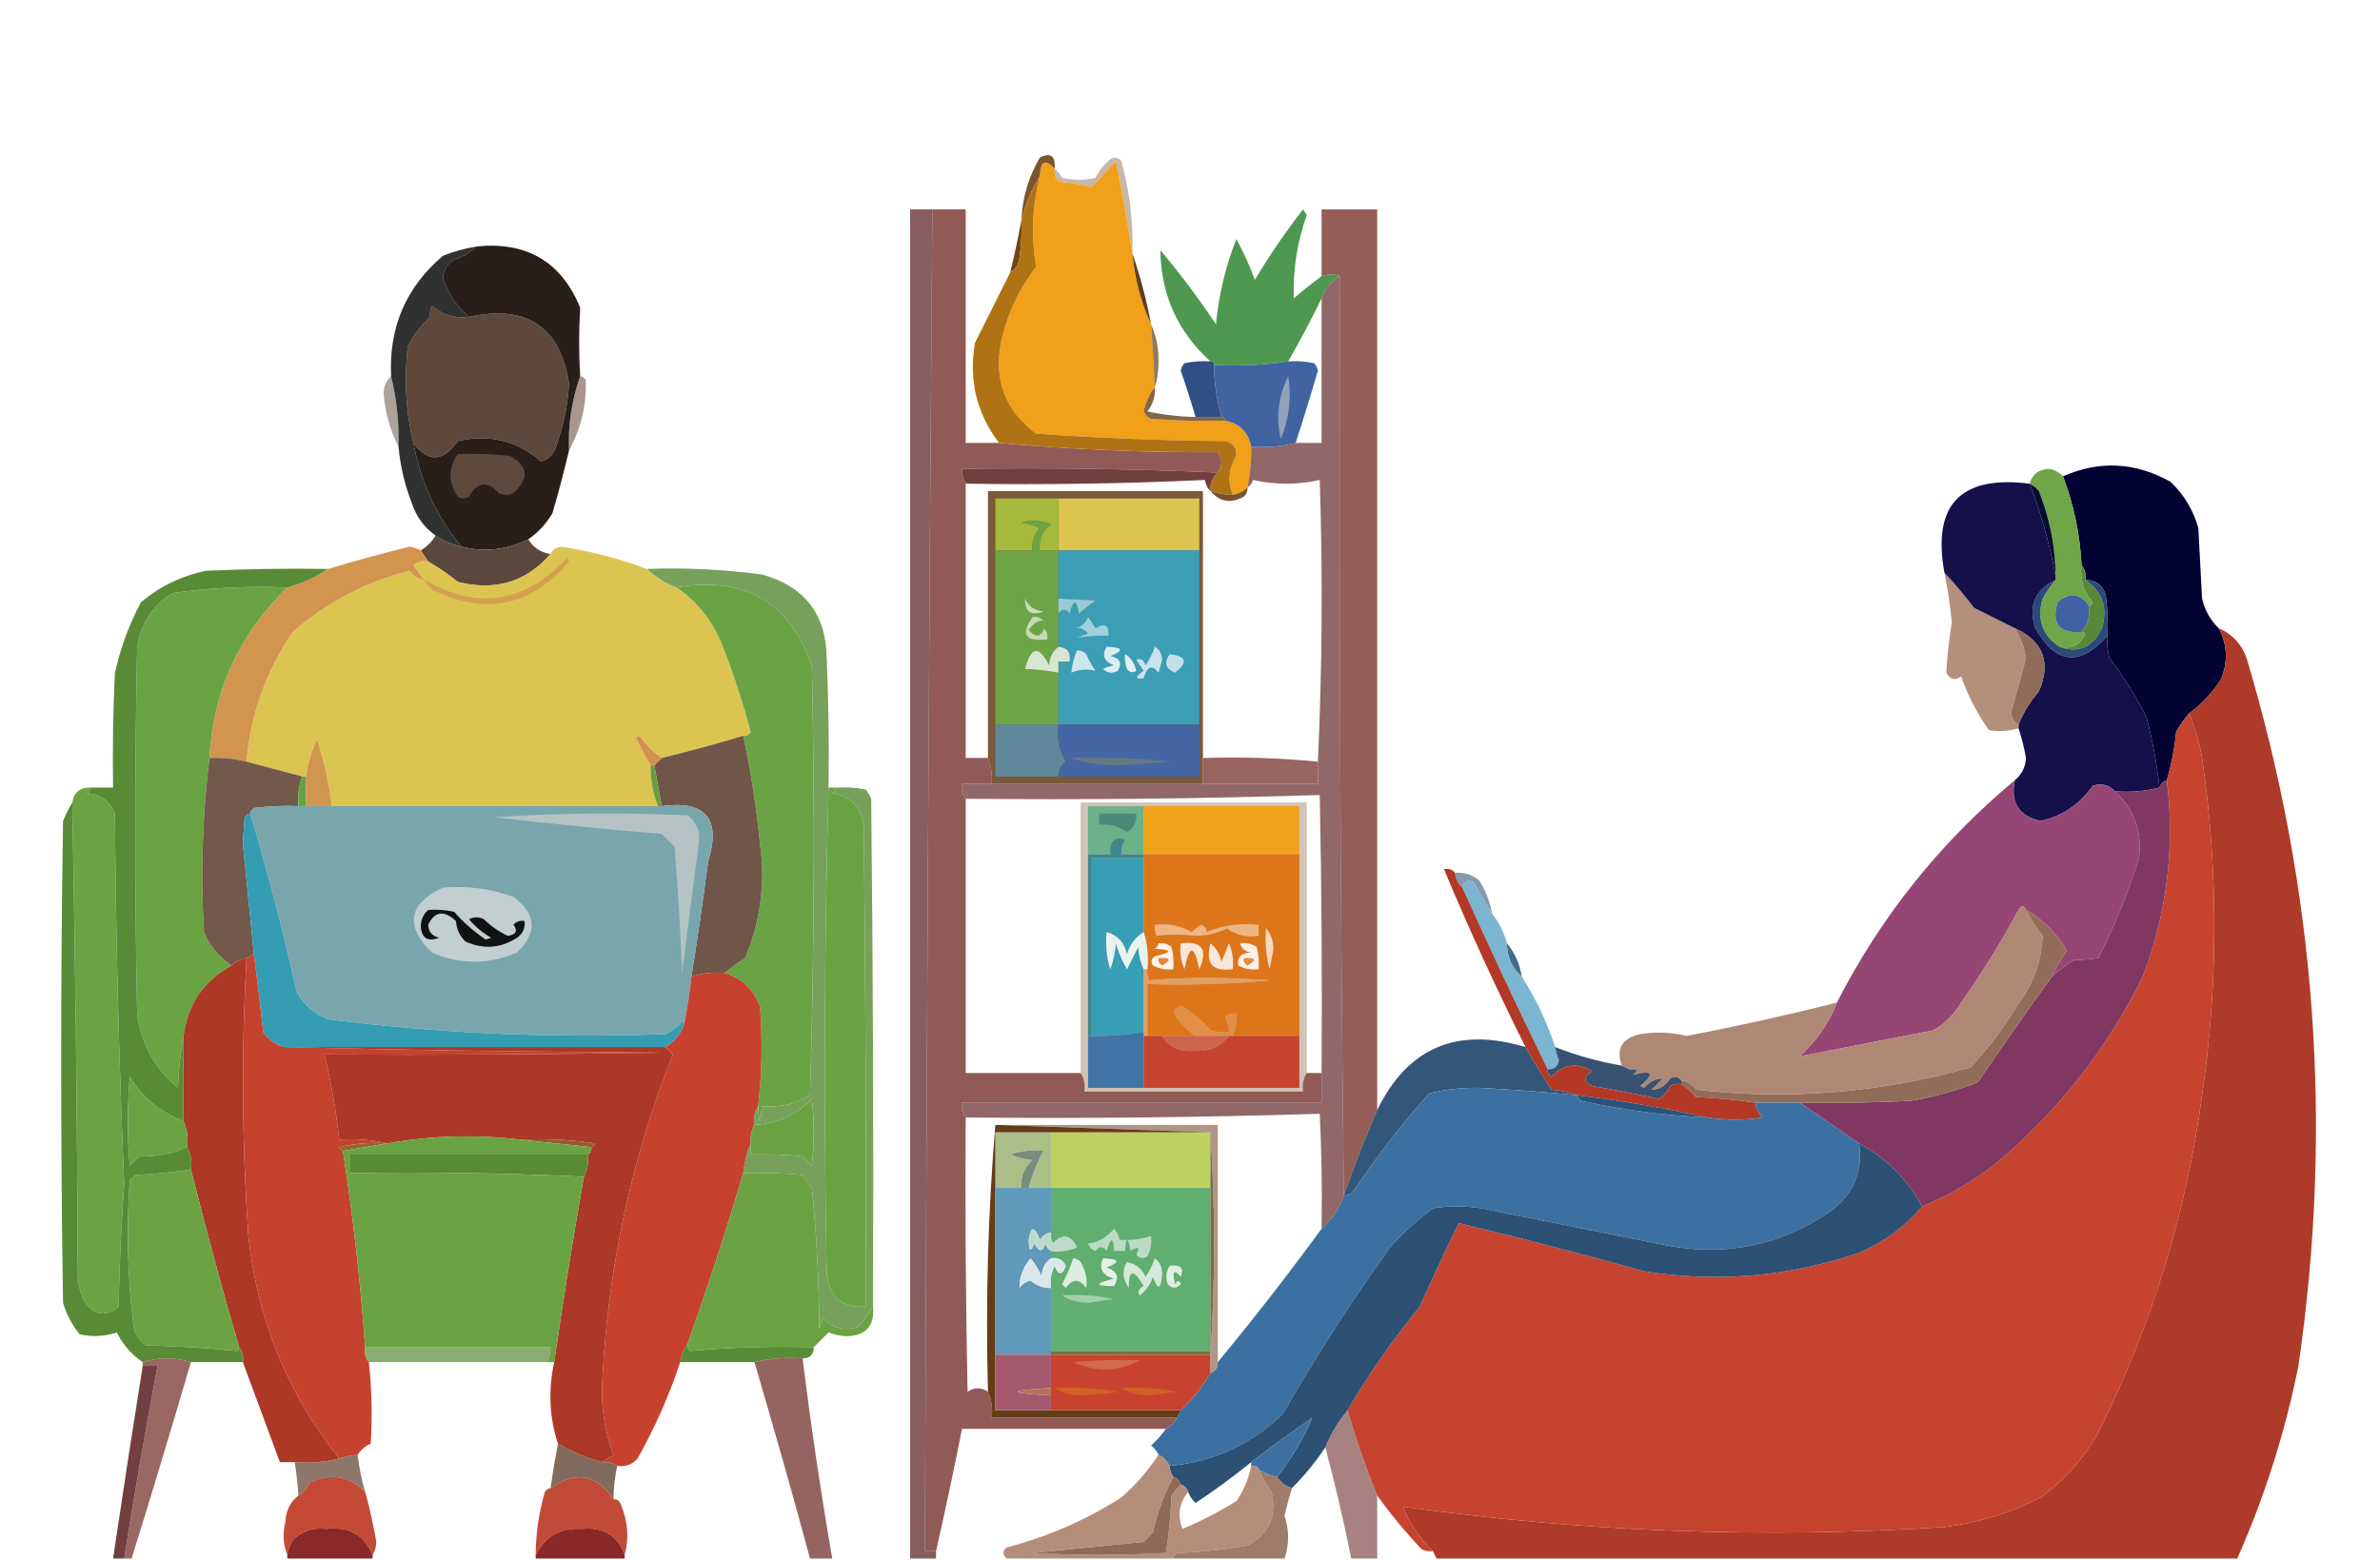 <?xml version="1.0" encoding="UTF-8"?>
<!DOCTYPE svg PUBLIC "-//W3C//DTD SVG 1.1//EN" "http://www.w3.org/Graphics/SVG/1.1/DTD/svg11.dtd">
<svg xmlns="http://www.w3.org/2000/svg" version="1.1" width="642px" height="421px" style="shape-rendering:geometricPrecision; text-rendering:geometricPrecision; image-rendering:optimizeQuality; fill-rule:evenodd; clip-rule:evenodd" xmlns:xlink="http://www.w3.org/1999/xlink">
<g><path style="opacity:0.361" fill="#613813" d="M 305.5,68.5 C 304.2,60.253 302.7,51.92 301,43.5C 298.824,45.875 296.657,48.208 294.5,50.5C 291.557,49.757 288.557,49.257 285.5,49C 284.663,47.989 284.33,46.822 284.5,45.5C 285.267,46.172 285.934,47.005 286.5,48C 289.5,48.667 292.5,48.667 295.5,48C 296.453,46.045 297.787,44.378 299.5,43C 300.635,42.251 301.635,42.417 302.5,43.5C 304.729,51.669 305.729,60.002 305.5,68.5 Z"/></g>
<g><path style="opacity:1" fill="#f1a019" d="M 284.5,45.5 C 284.33,46.822 284.663,47.989 285.5,49C 288.557,49.257 291.557,49.757 294.5,50.5C 296.657,48.208 298.824,45.875 301,43.5C 302.7,51.92 304.2,60.253 305.5,68.5C 306.098,75.23 307.764,81.564 310.5,87.5C 310.907,93.161 311.24,98.828 311.5,104.5C 310.039,106.352 309.039,108.518 308.5,111C 308.905,111.945 309.572,112.612 310.5,113C 317.158,113.5 323.825,113.666 330.5,113.5C 334.385,114.263 336.719,116.596 337.5,120.5C 337.577,124.215 337.244,127.881 336.5,131.5C 335.395,132.6 334.062,133.267 332.5,133.5C 331.136,129.847 331.469,126.347 333.5,123C 333.646,120.812 332.646,119.479 330.5,119C 313.472,118.857 296.472,118.19 279.5,117C 271.246,110.824 268.079,102.658 270,92.5C 271.642,84.883 274.809,78.05 279.5,72C 278.126,63.769 278.46,55.602 280.5,47.5C 280.616,43.437 281.949,42.77 284.5,45.5 Z"/></g>
<g><path style="opacity:0.898" fill="#6c4113" d="M 284.5,45.5 C 281.949,42.77 280.616,43.437 280.5,47.5C 278.228,51.262 276.561,55.262 275.5,59.5C 275.768,53.431 277.434,47.764 280.5,42.5C 283.419,41.068 284.752,42.068 284.5,45.5 Z"/></g>
<g><path style="opacity:0.914" fill="#884b46" d="M 251.5,56.5 C 254.5,56.5 257.5,56.5 260.5,56.5C 260.5,77.5 260.5,98.5 260.5,119.5C 263.5,119.5 266.5,119.5 269.5,119.5C 289.004,121.282 308.671,122.115 328.5,122C 329.807,123.943 329.807,125.777 328.5,127.5C 305.673,126.502 282.673,126.169 259.5,126.5C 259.433,127.959 259.766,129.292 260.5,130.5C 260.5,155.167 260.5,179.833 260.5,204.5C 262.5,204.5 264.5,204.5 266.5,204.5C 267.369,206.717 267.702,209.05 267.5,211.5C 264.833,211.5 262.167,211.5 259.5,211.5C 259.232,213.099 259.566,214.432 260.5,215.5C 260.5,240.167 260.5,264.833 260.5,289.5C 270.833,289.5 281.167,289.5 291.5,289.5C 292.451,290.919 292.784,292.585 292.5,294.5C 312.167,294.5 331.833,294.5 351.5,294.5C 351.216,292.585 351.549,290.919 352.5,289.5C 353.833,289.5 355.167,289.5 356.5,289.5C 356.5,292.167 356.5,294.833 356.5,297.5C 324.167,297.5 291.833,297.5 259.5,297.5C 259.232,299.099 259.566,300.432 260.5,301.5C 260.333,326.169 260.5,350.836 261,375.5C 262.828,374.248 264.661,374.248 266.5,375.5C 267.468,377.607 267.802,379.941 267.5,382.5C 284.167,382.5 300.833,382.5 317.5,382.5C 316.833,383.833 315.833,384.833 314.5,385.5C 296.167,385.5 277.833,385.5 259.5,385.5C 257.325,396.533 254.992,407.533 252.5,418.5C 251.5,418.5 250.5,418.5 249.5,418.5C 249.866,297.831 250.532,177.165 251.5,56.5 Z"/></g>
<g><path style="opacity:0.896" fill="#884b46" d="M 371.5,299.5 C 368.232,307.041 365.232,314.707 362.5,322.5C 361.504,239.697 361.171,157.03 361.5,74.5C 360.065,73.903 358.398,73.903 356.5,74.5C 356.5,68.5 356.5,62.5 356.5,56.5C 361.5,56.5 366.5,56.5 371.5,56.5C 371.5,137.5 371.5,218.5 371.5,299.5 Z"/></g>
<g><path style="opacity:0.841" fill="#723f3f" d="M 251.5,56.5 C 250.532,177.165 249.866,297.831 249.5,418.5C 250.5,418.5 251.5,418.5 252.5,418.5C 252.5,419.167 252.5,419.833 252.5,420.5C 250.167,420.5 247.833,420.5 245.5,420.5C 245.5,299.167 245.5,177.833 245.5,56.5C 247.5,56.5 249.5,56.5 251.5,56.5 Z"/></g>
<g><path style="opacity:1" fill="#714514" d="M 275.5,59.5 C 275.665,62.85 275.498,66.183 275,69.5C 274.8,71.32 273.966,72.653 272.5,73.5C 273.667,68.748 274.667,64.082 275.5,59.5 Z"/></g>
<g><path style="opacity:0.965" fill="#5e3713" d="M 305.5,68.5 C 307.613,74.612 309.279,80.945 310.5,87.5C 307.764,81.564 306.098,75.23 305.5,68.5 Z"/></g>
<g><path style="opacity:0.914" fill="#3f8e3f" d="M 356.5,74.5 C 358.398,73.903 360.065,73.903 361.5,74.5C 359.086,75.911 357.419,77.911 356.5,80.5C 353.691,86.253 350.691,91.919 347.5,97.5C 341.021,98.491 334.354,98.824 327.5,98.5C 327.5,97.833 327.167,97.5 326.5,97.5C 317.662,89.496 313.162,79.496 313,67.5C 318.385,73.884 323.385,80.55 328,87.5C 328.772,79.506 330.605,71.839 333.5,64.5C 335.439,68.044 337.105,71.711 338.5,75.5C 342.434,68.898 346.767,62.565 351.5,56.5C 351.833,57 352.167,57.5 352.5,58C 349.904,65.308 348.737,72.808 349,80.5C 351.478,78.361 353.978,76.361 356.5,74.5 Z"/></g>
<g><path style="opacity:0.789" fill="#733f3f" d="M 361.5,74.5 C 361.171,157.03 361.504,239.697 362.5,322.5C 361.277,326.049 359.277,329.049 356.5,331.5C 356.666,321.161 356.5,310.828 356,300.5C 323.934,301.489 292.101,301.822 260.5,301.5C 259.566,300.432 259.232,299.099 259.5,297.5C 291.833,297.5 324.167,297.5 356.5,297.5C 356.5,294.833 356.5,292.167 356.5,289.5C 356.667,264.498 356.5,239.498 356,214.5C 324.24,215.496 292.407,215.829 260.5,215.5C 259.566,214.432 259.232,213.099 259.5,211.5C 262.167,211.5 264.833,211.5 267.5,211.5C 286.5,211.5 305.5,211.5 324.5,211.5C 334.833,211.5 345.167,211.5 355.5,211.5C 355.5,209.5 355.5,207.5 355.5,205.5C 356.663,180.337 356.83,155.003 356,129.5C 350,130.833 344,130.833 338,129.5C 337.722,130.416 337.222,131.082 336.5,131.5C 337.244,127.881 337.577,124.215 337.5,120.5C 341.702,120.817 345.702,120.483 349.5,119.5C 351.833,119.5 354.167,119.5 356.5,119.5C 356.5,106.5 356.5,93.5 356.5,80.5C 357.419,77.911 359.086,75.911 361.5,74.5 Z"/></g>
<g><path style="opacity:1" fill="#af7315" d="M 280.5,47.5 C 278.46,55.602 278.126,63.769 279.5,72C 274.809,78.05 271.642,84.883 270,92.5C 268.079,102.658 271.246,110.824 279.5,117C 296.472,118.19 313.472,118.857 330.5,119C 332.646,119.479 333.646,120.812 333.5,123C 331.469,126.347 331.136,129.847 332.5,133.5C 330.435,133.483 328.435,133.15 326.5,132.5C 326.392,130.486 327.058,128.82 328.5,127.5C 329.807,125.777 329.807,123.943 328.5,122C 308.671,122.115 289.004,121.282 269.5,119.5C 263.426,111.534 261.259,102.534 263,92.5C 266.213,86.075 269.379,79.742 272.5,73.5C 273.966,72.653 274.8,71.32 275,69.5C 275.498,66.183 275.665,62.85 275.5,59.5C 276.561,55.262 278.228,51.262 280.5,47.5 Z"/></g>
<g><path style="opacity:1" fill="#5d483b" d="M 126.5,85.5 C 142.071,82.116 151.071,88.116 153.5,103.5C 153.128,109.324 151.961,114.991 150,120.5C 149.32,122.513 147.987,123.846 146,124.5C 139.534,118.885 132.034,117.051 123.5,119C 119.471,124.661 115.471,124.827 111.5,119.5C 109.461,110.995 108.961,102.328 110,93.5C 111.513,90.476 113.513,87.809 116,85.5C 115.923,84.262 116.089,83.262 116.5,82.5C 119.361,84.98 122.694,85.98 126.5,85.5 Z"/></g>
<g><path style="opacity:0.68" fill="#623914" d="M 310.5,87.5 C 311.954,90.718 312.621,94.218 312.5,98C 312.496,100.361 312.163,102.527 311.5,104.5C 311.24,98.828 310.907,93.161 310.5,87.5 Z"/></g>
<g><path style="opacity:0.999" fill="#314f84" d="M 326.5,97.5 C 327.167,97.5 327.5,97.833 327.5,98.5C 327.526,103.267 328.193,107.934 329.5,112.5C 327.167,112.5 324.833,112.5 322.5,112.5C 321.274,108.32 319.94,104.154 318.5,100C 318.645,99.228 318.978,98.561 319.5,98C 321.81,97.503 324.143,97.337 326.5,97.5 Z"/></g>
<g><path style="opacity:1" fill="#4063a2" d="M 347.5,97.5 C 349.857,97.337 352.19,97.503 354.5,98C 355.022,98.561 355.355,99.228 355.5,100C 353.595,106.548 351.595,113.048 349.5,119.5C 345.702,120.483 341.702,120.817 337.5,120.5C 336.719,116.596 334.385,114.263 330.5,113.5C 330.5,112.833 330.167,112.5 329.5,112.5C 328.193,107.934 327.526,103.267 327.5,98.5C 334.354,98.824 341.021,98.491 347.5,97.5 Z"/></g>
<g><path style="opacity:0.619" fill="#71584a" d="M 156.5,101.5 C 157.117,101.611 157.617,101.944 158,102.5C 158.234,109.286 156.734,115.62 153.5,121.5C 153.178,114.77 154.178,108.103 156.5,101.5 Z"/></g>
<g><path style="opacity:0.492" fill="#574438" d="M 105.5,101.5 C 106.996,107.605 107.663,113.938 107.5,120.5C 105.299,116.211 103.965,111.545 103.5,106.5C 103.436,104.443 104.102,102.777 105.5,101.5 Z"/></g>
<g><path style="opacity:1" fill="#91a1b7" d="M 347.5,101.5 C 348.45,107.162 347.783,112.829 345.5,118.5C 344.119,112.593 344.786,106.927 347.5,101.5 Z"/></g>
<g><path style="opacity:0.796" fill="#663e18" d="M 311.5,104.5 C 311.683,106.936 311.016,109.103 309.5,111C 313.79,111.923 318.123,112.423 322.5,112.5C 324.833,112.5 327.167,112.5 329.5,112.5C 330.167,112.5 330.5,112.833 330.5,113.5C 323.825,113.666 317.158,113.5 310.5,113C 309.572,112.612 308.905,111.945 308.5,111C 309.039,108.518 310.039,106.352 311.5,104.5 Z"/></g>
<g><path style="opacity:0.874" fill="#131414" d="M 128.5,66.5 C 126.879,68.117 124.879,69.284 122.5,70C 120.643,71.182 119.643,72.849 119.5,75C 120.821,79.158 123.154,82.658 126.5,85.5C 122.694,85.98 119.361,84.98 116.5,82.5C 116.089,83.262 115.923,84.262 116,85.5C 113.513,87.809 111.513,90.476 110,93.5C 108.961,102.328 109.461,110.995 111.5,119.5C 113.638,130.436 117.972,139.769 124.5,147.5C 121.978,146.989 119.645,145.989 117.5,144.5C 114.376,142.276 112.209,139.276 111,135.5C 109.131,130.655 107.965,125.655 107.5,120.5C 107.663,113.938 106.996,107.605 105.5,101.5C 104.861,88.287 109.528,77.454 119.5,69C 122.418,67.85 125.418,67.017 128.5,66.5 Z"/></g>
<g><path style="opacity:0.967" fill="#221813" d="M 128.5,66.5 C 142.073,65.11 151.406,70.61 156.5,83C 156.129,89.107 156.129,95.274 156.5,101.5C 154.178,108.103 153.178,114.77 153.5,121.5C 152.165,127.171 150.665,132.837 149,138.5C 147.306,141.358 145.139,143.691 142.5,145.5C 136.615,148.396 130.615,149.063 124.5,147.5C 117.972,139.769 113.638,130.436 111.5,119.5C 115.471,124.827 119.471,124.661 123.5,119C 132.034,117.051 139.534,118.885 146,124.5C 147.987,123.846 149.32,122.513 150,120.5C 151.961,114.991 153.128,109.324 153.5,103.5C 151.071,88.116 142.071,82.116 126.5,85.5C 123.154,82.658 120.821,79.158 119.5,75C 119.643,72.849 120.643,71.182 122.5,70C 124.879,69.284 126.879,68.117 128.5,66.5 Z"/></g>
<g><path style="opacity:1" fill="#5e493c" d="M 123.5,122.5 C 128.179,122.334 132.845,122.501 137.5,123C 142.507,125.733 142.84,129.066 138.5,133C 137.167,133.667 135.833,133.667 134.5,133C 131.527,129.64 128.86,129.974 126.5,134C 125.5,134.667 124.5,134.667 123.5,134C 120.864,130.1 120.864,126.266 123.5,122.5 Z"/></g>
<g><path style="opacity:0.996" fill="#010133" d="M 598.5,169.5 C 600.888,174.066 601.055,178.733 599,183.5C 596.638,187.027 593.804,190.027 590.5,192.5C 589.196,193.987 588.03,195.654 587,197.5C 586.582,201.933 585.749,206.266 584.5,210.5C 583.5,210.833 582.833,211.5 582.5,212.5C 581.84,206.213 580.674,199.879 579,193.5C 576.167,187.83 572.834,182.497 569,177.5C 568.505,175.527 568.338,173.527 568.5,171.5C 568.665,167.818 568.499,164.152 568,160.5C 567.125,157.785 565.292,156.452 562.5,156.5C 562.768,154.901 562.434,153.568 561.5,152.5C 561.077,144.233 559.41,136.233 556.5,128.5C 566.351,124.18 576.017,124.68 585.5,130C 589.145,133.453 591.645,137.62 593,142.5C 593.333,148.833 593.667,155.167 594,161.5C 594.754,164.684 596.254,167.351 598.5,169.5 Z"/></g>
<g><path style="opacity:0.969" fill="#6ca343" d="M 556.5,128.5 C 559.41,136.233 561.077,144.233 561.5,152.5C 561.02,156.306 562.02,159.639 564.5,162.5C 564.376,163.107 564.043,163.44 563.5,163.5C 561.092,159.987 558.258,159.654 555,162.5C 553.334,168.331 555.501,170.998 561.5,170.5C 561.938,170.435 562.272,170.601 562.5,171C 561.197,174.044 558.864,175.211 555.5,174.5C 550.881,171.366 549.381,167.032 551,161.5C 551.997,159.677 553.164,158.01 554.5,156.5C 554.5,156.167 554.5,155.833 554.5,155.5C 554.429,147.552 552.929,139.885 550,132.5C 549.292,131.619 548.458,130.953 547.5,130.5C 548.242,127.862 550.075,126.529 553,126.5C 554.434,126.862 555.601,127.528 556.5,128.5 Z"/></g>
<g><path style="opacity:1" fill="#723f3f" d="M 328.5,127.5 C 327.058,128.82 326.392,130.486 326.5,132.5C 325.732,131.737 325.232,130.737 325,129.5C 303.575,130.494 282.075,130.827 260.5,130.5C 259.766,129.292 259.433,127.959 259.5,126.5C 282.673,126.169 305.673,126.502 328.5,127.5 Z"/></g>
<g><path style="opacity:0.886" fill="#673d13" d="M 336.5,131.5 C 336.586,132.496 336.252,133.329 335.5,134C 332.054,135.934 329.054,135.434 326.5,132.5C 328.435,133.15 330.435,133.483 332.5,133.5C 334.062,133.267 335.395,132.6 336.5,131.5 Z"/></g>
<g><path style="opacity:1" fill="#070d30" d="M 547.5,130.5 C 548.458,130.953 549.292,131.619 550,132.5C 552.929,139.885 554.429,147.552 554.5,155.5C 552.959,147.008 550.625,138.674 547.5,130.5 Z"/></g>
<g><path style="opacity:0.992" fill="#5b463b" d="M 117.5,144.5 C 119.645,145.989 121.978,146.989 124.5,147.5C 130.615,149.063 136.615,148.396 142.5,145.5C 143.853,147.738 145.853,149.071 148.5,149.5C 141.864,157.054 133.531,159.554 123.5,157C 120.953,154.946 118.286,153.113 115.5,151.5C 114.833,150.5 114.167,149.5 113.5,148.5C 115.167,147.5 116.5,146.167 117.5,144.5 Z"/></g>
<g><path style="opacity:0.998" fill="#dcc451" d="M 174.5,153.5 C 176.794,155.653 179.46,157.32 182.5,158.5C 188.236,162.426 192.403,167.759 195,174.5C 197.94,182.041 200.44,189.708 202.5,197.5C 202.043,198.298 201.376,198.631 200.5,198.5C 193.223,200.703 185.89,202.703 178.5,204.5C 176.188,202.854 174.188,200.854 172.5,198.5C 172.167,198.667 171.833,198.833 171.5,199C 172.752,201.633 174.086,204.133 175.5,206.5C 175.414,210.319 176.081,213.985 177.5,217.5C 148.167,217.5 118.833,217.5 89.5,217.5C 88.8,211.368 87.467,205.368 85.5,199.5C 83.997,202.677 82.997,206.011 82.5,209.5C 82.167,209.5 81.833,209.5 81.5,209.5C 76.499,208.166 71.499,206.833 66.5,205.5C 67.593,192.721 71.76,181.054 79,170.5C 88.244,162.463 98.744,156.963 110.5,154C 111.471,155.481 112.804,156.315 114.5,156.5C 113.524,155.185 112.524,153.852 111.5,152.5C 112.689,151.571 114.022,151.238 115.5,151.5C 118.286,153.113 120.953,154.946 123.5,157C 133.531,159.554 141.864,157.054 148.5,149.5C 148.97,148.307 149.97,147.64 151.5,147.5C 159.401,148.725 167.068,150.725 174.5,153.5 Z"/></g>
<g><path style="opacity:1" fill="#d39450" d="M 113.5,148.5 C 114.167,149.5 114.833,150.5 115.5,151.5C 114.022,151.238 112.689,151.571 111.5,152.5C 112.524,153.852 113.524,155.185 114.5,156.5C 112.804,156.315 111.471,155.481 110.5,154C 98.744,156.963 88.244,162.463 79,170.5C 71.76,181.054 67.593,192.721 66.5,205.5C 63.236,204.676 59.902,204.342 56.5,204.5C 57.451,186.586 64.451,171.253 77.5,158.5C 81.497,157.397 85.164,155.731 88.5,153.5C 95.758,151.304 103.091,149.304 110.5,147.5C 111.584,147.685 112.584,148.018 113.5,148.5 Z"/></g>
<g><path style="opacity:0.843" fill="#633a16" d="M 324.5,204.5 C 324.5,206.833 324.5,209.167 324.5,211.5C 305.5,211.5 286.5,211.5 267.5,211.5C 267.702,209.05 267.369,206.717 266.5,204.5C 266.5,180.5 266.5,156.5 266.5,132.5C 285.833,132.5 305.167,132.5 324.5,132.5C 324.5,156.5 324.5,180.5 324.5,204.5 Z"/></g>
<g><path style="opacity:1" fill="#ddc451" d="M 285.5,134.5 C 298.167,134.5 310.833,134.5 323.5,134.5C 323.5,139.167 323.5,143.833 323.5,148.5C 310.833,148.5 298.167,148.5 285.5,148.5C 285.5,143.833 285.5,139.167 285.5,134.5 Z"/></g>
<g><path style="opacity:1" fill="#a5ba3c" d="M 285.5,134.5 C 285.5,139.167 285.5,143.833 285.5,148.5C 283.833,148.5 282.167,148.5 280.5,148.5C 280.146,145.579 281.146,143.246 283.5,141.5C 280.894,140.348 278.227,140.182 275.5,141C 277.256,141.202 278.922,141.702 280.5,142.5C 278.914,144.173 278.247,146.173 278.5,148.5C 275.167,148.5 271.833,148.5 268.5,148.5C 268.5,143.833 268.5,139.167 268.5,134.5C 274.167,134.5 279.833,134.5 285.5,134.5 Z"/></g>
<g><path style="opacity:1" fill="#6da446" d="M 285.5,148.5 C 285.5,152.833 285.5,157.167 285.5,161.5C 285.5,162.833 285.5,164.167 285.5,165.5C 285.5,168.5 285.5,171.5 285.5,174.5C 283.933,175.681 283.099,177.347 283,179.5C 280.241,174.036 278.075,174.369 276.5,180.5C 279.236,180.56 282.236,180.893 285.5,181.5C 285.5,186.167 285.5,190.833 285.5,195.5C 279.833,195.5 274.167,195.5 268.5,195.5C 268.5,179.833 268.5,164.167 268.5,148.5C 271.833,148.5 275.167,148.5 278.5,148.5C 278.247,146.173 278.914,144.173 280.5,142.5C 278.922,141.702 277.256,141.202 275.5,141C 278.227,140.182 280.894,140.348 283.5,141.5C 281.146,143.246 280.146,145.579 280.5,148.5C 282.167,148.5 283.833,148.5 285.5,148.5 Z"/></g>
<g><path style="opacity:1" fill="#3c9eb4" d="M 285.5,148.5 C 298.167,148.5 310.833,148.5 323.5,148.5C 323.5,164.167 323.5,179.833 323.5,195.5C 310.833,195.5 298.167,195.5 285.5,195.5C 285.5,190.833 285.5,186.167 285.5,181.5C 285.5,180.5 285.5,179.5 285.5,178.5C 286.5,178.5 287.5,178.5 288.5,178.5C 288.912,176.027 287.912,174.694 285.5,174.5C 285.5,171.5 285.5,168.5 285.5,165.5C 286.473,164.209 287.473,164.209 288.5,165.5C 289.598,161.639 290.431,161.639 291,165.5C 292.5,164.333 294,163.167 295.5,162C 292.133,161.818 288.799,161.651 285.5,161.5C 285.5,157.167 285.5,152.833 285.5,148.5 Z"/></g>
<g><path style="opacity:0.823" fill="#5a8c37" d="M 174.5,153.5 C 184.889,153.13 195.223,153.63 205.5,155C 217,158.16 222.834,165.66 223,177.5C 223.5,189.162 223.667,200.829 223.5,212.5C 222.339,256.096 222.173,299.762 223,343.5C 223.674,350.019 227.174,353.019 233.5,352.5C 233.667,309.165 233.5,265.832 233,222.5C 232.13,217.63 229.297,214.797 224.5,214C 225.056,213.617 225.389,213.117 225.5,212.5C 228.187,212.336 230.854,212.503 233.5,213C 234.126,213.75 234.626,214.584 235,215.5C 235.5,261.165 235.667,306.832 235.5,352.5C 234.31,354.355 232.977,356.188 231.5,358C 227.726,359.183 224.559,358.349 222,355.5C 221.667,356.5 221.333,357.5 221,358.5C 220.942,345.764 220.275,333.097 219,320.5C 218.044,319.421 217.211,318.255 216.5,317C 211.177,316.501 205.844,316.334 200.5,316.5C 200.802,313.627 201.469,310.961 202.5,308.5C 202.5,309.5 202.5,310.5 202.5,311.5C 207.179,311.334 211.845,311.501 216.5,312C 217.333,312.833 218.167,313.667 219,314.5C 219.667,308.5 219.667,302.5 219,296.5C 214.782,300.854 209.615,303.187 203.5,303.5C 203.216,301.585 203.549,299.919 204.5,298.5C 204.833,303.833 205.167,303.833 205.5,298.5C 210.203,298.88 214.536,297.88 218.5,295.5C 219.667,256.838 219.833,218.171 219,179.5C 212.929,162.37 200.763,155.37 182.5,158.5C 179.46,157.32 176.794,155.653 174.5,153.5 Z"/></g>
<g><path style="opacity:1" fill="#6aa342" d="M 77.5,158.5 C 64.451,171.253 57.451,186.586 56.5,204.5C 54.59,220.107 54.09,235.774 55,251.5C 56.642,255.3 59.142,258.3 62.5,260.5C 54.94,264.619 50.607,270.952 49.5,279.5C 48.675,283.982 48.175,288.649 48,293.5C 41.749,288.338 38.083,281.672 37,273.5C 36.333,240.5 36.333,207.5 37,174.5C 38.052,168.216 41.219,163.382 46.5,160C 56.754,158.574 67.088,158.074 77.5,158.5 Z"/></g>
<g><path style="opacity:1" fill="#6aa343" d="M 182.5,158.5 C 200.763,155.37 212.929,162.37 219,179.5C 219.833,218.171 219.667,256.838 218.5,295.5C 214.536,297.88 210.203,298.88 205.5,298.5C 205.167,303.833 204.833,303.833 204.5,298.5C 205.549,289.527 205.716,280.527 205,271.5C 203.256,266.921 200.09,263.921 195.5,262.5C 197.187,261.082 199.02,259.749 201,258.5C 205.165,248.575 206.499,238.242 205,227.5C 204.025,217.737 202.525,208.071 200.5,198.5C 201.376,198.631 202.043,198.298 202.5,197.5C 200.44,189.708 197.94,182.041 195,174.5C 192.403,167.759 188.236,162.426 182.5,158.5 Z"/></g>
<g><path style="opacity:0.933" fill="#af8773" d="M 524.5,154.5 C 527.302,157.476 529.969,160.642 532.5,164C 536.193,165.847 539.86,167.68 543.5,169.5C 545.036,171.916 546.036,174.583 546.5,177.5C 545.262,182.377 543.929,187.211 542.5,192C 542.608,193.681 543.275,194.848 544.5,195.5C 544.5,195.833 544.5,196.167 544.5,196.5C 541.859,197.263 539.192,197.43 536.5,197C 533.347,192.528 530.847,187.694 529,182.5C 527.413,183.727 526.079,183.394 525,181.5C 525.261,177.02 525.761,172.52 526.5,168C 526.071,163.455 525.404,158.955 524.5,154.5 Z"/></g>
<g><path style="opacity:1" fill="#d59f50" d="M 114.5,156.5 C 128.846,164.676 141.68,162.676 153,150.5C 153.167,150.833 153.333,151.167 153.5,151.5C 143.092,163.687 130.759,166.187 116.5,159C 115.619,158.292 114.953,157.458 114.5,156.5 Z"/></g>
<g><path style="opacity:1" fill="#588838" d="M 561.5,152.5 C 562.434,153.568 562.768,154.901 562.5,156.5C 567.121,159.589 568.621,163.923 567,169.5C 564.48,174.686 560.647,176.353 555.5,174.5C 558.864,175.211 561.197,174.044 562.5,171C 562.272,170.601 561.938,170.435 561.5,170.5C 563.168,168.521 563.834,166.188 563.5,163.5C 564.043,163.44 564.376,163.107 564.5,162.5C 562.02,159.639 561.02,156.306 561.5,152.5 Z"/></g>
<g><path style="opacity:1" fill="#c9ddba" d="M 276.5,161.5 C 277.427,163.576 279.093,164.743 281.5,165C 278.074,166.238 276.408,165.071 276.5,161.5 Z"/></g>
<g><path style="opacity:1" fill="#95cbd7" d="M 285.5,161.5 C 288.799,161.651 292.133,161.818 295.5,162C 294,163.167 292.5,164.333 291,165.5C 290.431,161.639 289.598,161.639 288.5,165.5C 287.473,164.209 286.473,164.209 285.5,165.5C 285.5,164.167 285.5,162.833 285.5,161.5 Z"/></g>
<g><path style="opacity:1" fill="#a1d1db" d="M 293.5,166.5 C 294.158,167.398 294.824,168.398 295.5,169.5C 298.047,168.02 299.214,168.686 299,171.5C 296.268,171.459 293.434,171.626 290.5,172C 291.5,171.667 292.5,171.333 293.5,171C 292.529,169.796 291.529,169.296 290.5,169.5C 291.993,168.859 292.993,167.859 293.5,166.5 Z"/></g>
<g><path style="opacity:1" fill="#294b77" d="M 554.5,156.5 C 553.164,158.01 551.997,159.677 551,161.5C 549.381,167.032 550.881,171.366 555.5,174.5C 560.647,176.353 564.48,174.686 567,169.5C 568.621,163.923 567.121,159.589 562.5,156.5C 565.292,156.452 567.125,157.785 568,160.5C 568.499,164.152 568.665,167.818 568.5,171.5C 561.055,179.91 554.555,179.244 549,169.5C 547.102,163.397 548.936,159.064 554.5,156.5 Z"/></g>
<g><path style="opacity:1" fill="#4062a4" d="M 563.5,163.5 C 563.834,166.188 563.168,168.521 561.5,170.5C 555.501,170.998 553.334,168.331 555,162.5C 558.258,159.654 561.092,159.987 563.5,163.5 Z"/></g>
<g><path style="opacity:0.981" fill="#ad3826" d="M 598.5,169.5 C 602.123,171.054 604.623,173.721 606,177.5C 624.753,240.197 629.42,303.864 620,368.5C 616.399,386.468 610.899,403.802 603.5,420.5C 531.5,420.5 459.5,420.5 387.5,420.5C 387.167,419.833 386.833,419.167 386.5,418.5C 382.698,414.796 380.031,410.796 378.5,406.5C 426.958,413.316 475.625,415.15 524.5,412C 533.637,410.84 542.304,408.173 550.5,404C 556.94,399.282 562.106,393.448 566,386.5C 580.37,357.723 589.703,327.39 594,295.5C 598.39,265.142 598.39,234.809 594,204.5C 593.261,200.25 592.094,196.25 590.5,192.5C 593.804,190.027 596.638,187.027 599,183.5C 601.055,178.733 600.888,174.066 598.5,169.5 Z"/></g>
<g><path style="opacity:1" fill="#c4dab4" d="M 278.5,166.5 C 279.675,166.281 280.675,166.614 281.5,167.5C 280.044,167.322 278.711,168.156 277.5,170C 278.108,170.87 278.941,171.37 280,171.5C 281.011,171.108 281.511,170.441 281.5,169.5C 282.386,170.325 282.719,171.325 282.5,172.5C 276.541,173.222 275.207,171.222 278.5,166.5 Z"/></g>
<g><path style="opacity:0.994" fill="#150f4a" d="M 547.5,130.5 C 550.625,138.674 552.959,147.008 554.5,155.5C 554.5,155.833 554.5,156.167 554.5,156.5C 548.936,159.064 547.102,163.397 549,169.5C 554.555,179.244 561.055,179.91 568.5,171.5C 568.338,173.527 568.505,175.527 569,177.5C 572.834,182.497 576.167,187.83 579,193.5C 580.674,199.879 581.84,206.213 582.5,212.5C 578.702,213.483 574.702,213.817 570.5,213.5C 568.881,211.762 566.881,211.262 564.5,212C 561.007,217.009 556.34,220.176 550.5,221.5C 544.582,220.229 542.249,216.563 543.5,210.5C 545.372,208.955 546.372,206.955 546.5,204.5C 546.032,201.767 545.365,199.1 544.5,196.5C 544.5,196.167 544.5,195.833 544.5,195.5C 545.792,192.263 547.626,189.263 550,186.5C 553.326,178.679 551.159,173.012 543.5,169.5C 539.86,167.68 536.193,165.847 532.5,164C 529.969,160.642 527.302,157.476 524.5,154.5C 521.175,136.156 528.842,128.156 547.5,130.5 Z"/></g>
<g><path style="opacity:1" fill="#d7e6d3" d="M 285.5,174.5 C 287.912,174.694 288.912,176.027 288.5,178.5C 287.5,178.5 286.5,178.5 285.5,178.5C 285.5,179.5 285.5,180.5 285.5,181.5C 282.236,180.893 279.236,180.56 276.5,180.5C 278.075,174.369 280.241,174.036 283,179.5C 283.099,177.347 283.933,175.681 285.5,174.5 Z"/></g>
<g><path style="opacity:1" fill="#cee6eb" d="M 290.5,175.5 C 291.496,175.414 292.329,175.748 293,176.5C 293.707,178.081 294.54,179.581 295.5,181C 293.3,180.416 291.133,180.582 289,181.5C 289.15,179.494 289.65,177.494 290.5,175.5 Z"/></g>
<g><path style="opacity:1" fill="#916c5a" d="M 543.5,169.5 C 551.159,173.012 553.326,178.679 550,186.5C 547.626,189.263 545.792,192.263 544.5,195.5C 543.275,194.848 542.608,193.681 542.5,192C 543.929,187.211 545.262,182.377 546.5,177.5C 546.036,174.583 545.036,171.916 543.5,169.5 Z"/></g>
<g><path style="opacity:1" fill="#c1e0e7" d="M 315.5,176.5 C 320.073,176.976 320.573,178.642 317,181.5C 314.389,180.5 313.889,178.833 315.5,176.5 Z"/></g>
<g><path style="opacity:1" fill="#dceef1" d="M 298.5,174.5 C 302.971,174.672 303.304,175.506 299.5,177C 302.124,177.576 302.791,178.91 301.5,181C 300.056,181.781 298.723,181.614 297.5,180.5C 298.603,180.002 299.603,179.669 300.5,179.5C 297.807,178.468 297.14,176.802 298.5,174.5 Z"/></g>
<g><path style="opacity:1" fill="#e2f0f4" d="M 303.5,176.5 C 305.085,177.474 306.085,178.974 306.5,181C 305.551,181.617 304.718,181.451 304,180.5C 303.51,179.207 303.343,177.873 303.5,176.5 Z"/></g>
<g><path style="opacity:1" fill="#c8e3e9" d="M 311.5,174.5 C 312.725,175.152 313.392,176.319 313.5,178C 313.167,179.167 312.833,180.333 312.5,181.5C 310.775,179.252 309.442,179.752 308.5,183C 306.095,183.281 306.095,182.615 308.5,181C 307.833,180 307.167,179 306.5,178C 307.744,177.544 308.577,178.044 309,179.5C 310.094,177.922 310.928,176.255 311.5,174.5 Z"/></g>
<g><path style="opacity:1" fill="#c6432f" d="M 590.5,192.5 C 592.094,196.25 593.261,200.25 594,204.5C 598.39,234.809 598.39,265.142 594,295.5C 589.703,327.39 580.37,357.723 566,386.5C 562.106,393.448 556.94,399.282 550.5,404C 542.304,408.173 533.637,410.84 524.5,412C 475.625,415.15 426.958,413.316 378.5,406.5C 380.031,410.796 382.698,414.796 386.5,418.5C 385.448,418.649 384.448,418.483 383.5,418C 379.123,413.373 375.123,408.539 371.5,403.5C 368.412,395.899 365.745,388.232 363.5,380.5C 369.241,370.701 375.741,361.368 383,352.5C 386.372,344.924 389.872,337.424 393.5,330C 410.151,333.997 426.817,338.33 443.5,343C 463.254,346.133 482.588,344.466 501.5,338C 508.193,335.128 513.86,330.961 518.5,325.5C 526.098,322.415 533.098,318.249 539.5,313C 555.773,299.074 568.606,282.574 578,263.5C 584.543,246.342 586.709,228.676 584.5,210.5C 585.749,206.266 586.582,201.933 587,197.5C 588.03,195.654 589.196,193.987 590.5,192.5 Z"/></g>
<g><path style="opacity:1" fill="#5f889a" d="M 268.5,195.5 C 274.167,195.5 279.833,195.5 285.5,195.5C 285.044,199.111 285.711,202.444 287.5,205.5C 286.147,206.524 285.48,207.857 285.5,209.5C 279.833,209.5 274.167,209.5 268.5,209.5C 268.5,204.833 268.5,200.167 268.5,195.5 Z"/></g>
<g><path style="opacity:1" fill="#4566a5" d="M 285.5,195.5 C 298.167,195.5 310.833,195.5 323.5,195.5C 323.5,200.167 323.5,204.833 323.5,209.5C 310.833,209.5 298.167,209.5 285.5,209.5C 285.48,207.857 286.147,206.524 287.5,205.5C 285.711,202.444 285.044,199.111 285.5,195.5 Z"/></g>
<g><path style="opacity:1" fill="#6f5648" d="M 200.5,198.5 C 202.525,208.071 204.025,217.737 205,227.5C 206.499,238.242 205.165,248.575 201,258.5C 199.02,259.749 197.187,261.082 195.5,262.5C 192.391,262.264 189.391,262.597 186.5,263.5C 188.156,253.205 189.656,242.872 191,232.5C 194.567,220.906 190.4,215.906 178.5,217.5C 177.833,213.833 177.167,210.167 176.5,206.5C 177.167,205.833 177.833,205.167 178.5,204.5C 185.89,202.703 193.223,200.703 200.5,198.5 Z"/></g>
<g><path style="opacity:1" fill="#d1904f" d="M 178.5,204.5 C 177.833,205.167 177.167,205.833 176.5,206.5C 176.167,206.5 175.833,206.5 175.5,206.5C 174.086,204.133 172.752,201.633 171.5,199C 171.833,198.833 172.167,198.667 172.5,198.5C 174.188,200.854 176.188,202.854 178.5,204.5 Z"/></g>
<g><path style="opacity:1" fill="#d19550" d="M 89.5,217.5 C 87.167,217.5 84.833,217.5 82.5,217.5C 82.5,214.833 82.5,212.167 82.5,209.5C 82.997,206.011 83.997,202.677 85.5,199.5C 87.467,205.368 88.8,211.368 89.5,217.5 Z"/></g>
<g><path style="opacity:0.856" fill="#894c47" d="M 324.5,204.5 C 335.014,204.172 345.347,204.506 355.5,205.5C 355.5,207.5 355.5,209.5 355.5,211.5C 345.167,211.5 334.833,211.5 324.5,211.5C 324.5,209.167 324.5,206.833 324.5,204.5 Z"/></g>
<g><path style="opacity:1" fill="#677983" d="M 288.5,204.5 C 297.525,204.168 306.525,204.502 315.5,205.5C 311,205.833 306.5,206.167 302,206.5C 297.114,206.493 292.614,205.826 288.5,204.5 Z"/></g>
<g><path style="opacity:1" fill="#72594b" d="M 56.5,204.5 C 59.902,204.342 63.236,204.676 66.5,205.5C 71.499,206.833 76.499,208.166 81.5,209.5C 80.612,212.054 80.279,214.721 80.5,217.5C 76.486,217.334 72.486,217.501 68.5,218C 67.944,218.383 67.611,218.883 67.5,219.5C 66.883,219.611 66.383,219.944 66,220.5C 65.833,222.833 65.667,225.167 65.5,227.5C 66.502,237.51 67.502,247.51 68.5,257.5C 67.833,257.833 67.167,258.167 66.5,258.5C 64.938,258.733 63.605,259.4 62.5,260.5C 59.142,258.3 56.642,255.3 55,251.5C 54.09,235.774 54.59,220.107 56.5,204.5 Z"/></g>
<g><path style="opacity:1" fill="#699c43" d="M 175.5,206.5 C 175.833,206.5 176.167,206.5 176.5,206.5C 177.167,210.167 177.833,213.833 178.5,217.5C 178.167,217.5 177.833,217.5 177.5,217.5C 176.081,213.985 175.414,210.319 175.5,206.5 Z"/></g>
<g><path style="opacity:0.998" fill="#6ba343" d="M 24.5,212.5 C 24.389,213.117 24.056,213.617 23.5,214C 27.12,214.284 29.62,216.117 31,219.5C 31.242,252.883 32.076,286.216 33.5,319.5C 32.688,330.454 32.188,341.454 32,352.5C 28.706,355.311 25.706,354.978 23,351.5C 22.027,349.608 21.36,347.608 21,345.5C 20.833,302.331 20.333,259.331 19.5,216.5C 19.967,213.703 21.633,212.369 24.5,212.5 Z"/></g>
<g><path style="opacity:0.987" fill="#954474" d="M 543.5,210.5 C 542.249,216.563 544.582,220.229 550.5,221.5C 556.34,220.176 561.007,217.009 564.5,212C 566.881,211.262 568.881,211.762 570.5,213.5C 575.72,218.371 577.887,224.371 577,231.5C 574.115,240.821 570.449,249.821 566,258.5C 563.958,258.818 561.791,258.985 559.5,259C 557.34,260.332 555.34,261.832 553.5,263.5C 554.557,261.059 555.89,258.725 557.5,256.5C 554.812,251.812 551.145,248.145 546.5,245.5C 545.923,244.227 545.257,244.227 544.5,245.5C 539.834,254.169 534.668,262.502 529,270.5C 527.167,273.667 524.667,276.167 521.5,278C 509.423,280.357 497.423,282.69 485.5,285C 490.21,280.571 493.543,275.738 495.5,270.5C 507.35,247.302 523.35,227.302 543.5,210.5 Z"/></g>
<g><path style="opacity:1" fill="#803863" d="M 584.5,210.5 C 586.709,228.676 584.543,246.342 578,263.5C 568.606,282.574 555.773,299.074 539.5,313C 533.098,318.249 526.098,322.415 518.5,325.5C 514.5,318.167 508.833,312.5 501.5,308.5C 496.146,304.804 490.812,301.137 485.5,297.5C 495.506,297.666 505.506,297.5 515.5,297C 521.668,295.944 527.668,294.277 533.5,292C 540.066,282.346 546.732,272.846 553.5,263.5C 555.34,261.832 557.34,260.332 559.5,259C 561.791,258.985 563.958,258.818 566,258.5C 570.449,249.821 574.115,240.821 577,231.5C 577.887,224.371 575.72,218.371 570.5,213.5C 574.702,213.817 578.702,213.483 582.5,212.5C 582.833,211.5 583.5,210.833 584.5,210.5 Z"/></g>
<g><path style="opacity:1" fill="#62a341" d="M 81.5,209.5 C 81.833,209.5 82.167,209.5 82.5,209.5C 82.5,212.167 82.5,214.833 82.5,217.5C 81.833,217.5 81.167,217.5 80.5,217.5C 80.279,214.721 80.612,212.054 81.5,209.5 Z"/></g>
<g><path style="opacity:1" fill="#6aa343" d="M 223.5,212.5 C 224.167,212.5 224.833,212.5 225.5,212.5C 225.389,213.117 225.056,213.617 224.5,214C 229.297,214.797 232.13,217.63 233,222.5C 233.5,265.832 233.667,309.165 233.5,352.5C 227.174,353.019 223.674,350.019 223,343.5C 222.173,299.762 222.339,256.096 223.5,212.5 Z"/></g>
<g><path style="opacity:0.294" fill="#613610" d="M 352.5,289.5 C 351.549,290.919 351.216,292.585 351.5,294.5C 331.833,294.5 312.167,294.5 292.5,294.5C 292.784,292.585 292.451,290.919 291.5,289.5C 291.5,265.167 291.5,240.833 291.5,216.5C 311.833,216.5 332.167,216.5 352.5,216.5C 352.5,240.833 352.5,265.167 352.5,289.5 Z"/></g>
<g><path style="opacity:1" fill="#6cb188" d="M 308.5,217.5 C 308.5,221.833 308.5,226.167 308.5,230.5C 306.5,230.5 304.5,230.5 302.5,230.5C 302.421,229.07 302.754,227.736 303.5,226.5C 300.52,225.647 299.187,226.981 299.5,230.5C 297.5,230.5 295.5,230.5 293.5,230.5C 293.5,226.167 293.5,221.833 293.5,217.5C 298.5,217.5 303.5,217.5 308.5,217.5 Z"/></g>
<g><path style="opacity:1" fill="#79a6ad" d="M 80.5,217.5 C 81.167,217.5 81.833,217.5 82.5,217.5C 84.833,217.5 87.167,217.5 89.5,217.5C 118.833,217.5 148.167,217.5 177.5,217.5C 177.833,217.5 178.167,217.5 178.5,217.5C 190.4,215.906 194.567,220.906 191,232.5C 189.656,242.872 188.156,253.205 186.5,263.5C 186.024,267.993 185.358,272.327 184.5,276.5C 184.565,276.062 184.399,275.728 184,275.5C 182.786,277.049 181.286,278.215 179.5,279C 149.061,280.171 118.727,278.838 88.5,275C 84.725,273.558 81.892,271.058 80,267.5C 76.384,251.215 72.218,235.215 67.5,219.5C 67.611,218.883 67.944,218.383 68.5,218C 72.486,217.501 76.486,217.334 80.5,217.5 Z"/></g>
<g><path style="opacity:1" fill="#f2a11a" d="M 308.5,217.5 C 322.5,217.5 336.5,217.5 350.5,217.5C 350.5,221.833 350.5,226.167 350.5,230.5C 336.5,230.5 322.5,230.5 308.5,230.5C 308.5,226.167 308.5,221.833 308.5,217.5 Z"/></g>
<g><path style="opacity:1" fill="#4b8a79" d="M 296.5,219.5 C 299.833,219.5 303.167,219.5 306.5,219.5C 306.709,221.714 305.876,223.381 304,224.5C 301.744,222.915 299.244,222.248 296.5,222.5C 296.5,221.5 296.5,220.5 296.5,219.5 Z"/></g>
<g><path style="opacity:1" fill="#b6c3c4" d="M 133.5,220.5 C 150.662,219.338 167.995,219.171 185.5,220C 187.949,221.863 188.949,224.363 188.5,227.5C 186.953,239.16 185.453,250.827 184,262.5C 183.533,251.155 182.866,239.821 182,228.5C 180.833,227.333 179.667,226.167 178.5,225C 163.468,223.746 148.468,222.246 133.5,220.5 Z"/></g>
<g><path style="opacity:1" fill="#349db3" d="M 67.5,219.5 C 72.218,235.215 76.384,251.215 80,267.5C 81.892,271.058 84.725,273.558 88.5,275C 118.727,278.838 149.061,280.171 179.5,279C 181.286,278.215 182.786,277.049 184,275.5C 184.399,275.728 184.565,276.062 184.5,276.5C 183.581,279.089 181.914,281.089 179.5,282.5C 145.167,282.5 110.833,282.5 76.5,282.5C 74.284,281.797 72.451,280.464 71,278.5C 70.248,271.48 69.414,264.48 68.5,257.5C 67.502,247.51 66.502,237.51 65.5,227.5C 65.667,225.167 65.833,222.833 66,220.5C 66.383,219.944 66.883,219.611 67.5,219.5 Z"/></g>
<g><path style="opacity:1" fill="#369eb5" d="M 308.5,231.5 C 308.5,238.167 308.5,244.833 308.5,251.5C 306.314,252.823 304.814,254.823 304,257.5C 303.268,254.289 301.434,252.289 298.5,251.5C 298.18,254.898 298.513,258.232 299.5,261.5C 300.314,259.234 300.814,256.9 301,254.5C 301.725,256.949 302.725,259.283 304,261.5C 305,259.5 306,257.5 307,255.5C 307.191,257.708 307.691,259.708 308.5,261.5C 308.5,267.167 308.5,272.833 308.5,278.5C 303.87,279.229 299.203,279.563 294.5,279.5C 294.5,263.5 294.5,247.5 294.5,231.5C 299.167,231.5 303.833,231.5 308.5,231.5 Z"/></g>
<g><path style="opacity:1" fill="#dd761b" d="M 308.5,230.5 C 322.5,230.5 336.5,230.5 350.5,230.5C 350.5,246.833 350.5,263.167 350.5,279.5C 344.5,279.5 338.5,279.5 332.5,279.5C 333.341,277.621 333.675,275.621 333.5,273.5C 332.325,273.281 331.325,273.614 330.5,274.5C 331.246,275.736 331.579,277.07 331.5,278.5C 329.801,278.66 328.134,278.494 326.5,278C 324.284,275.447 321.784,273.28 319,271.5C 317.941,271.63 317.108,272.13 316.5,273C 318.027,275.69 320.027,277.857 322.5,279.5C 319.5,279.5 316.5,279.5 313.5,279.5C 312.167,279.5 310.833,279.5 309.5,279.5C 309.5,274.833 309.5,270.167 309.5,265.5C 320.52,265.832 331.52,265.499 342.5,264.5C 331.062,263.643 320.229,263.643 310,264.5C 309.517,263.552 309.351,262.552 309.5,261.5C 309.813,257.958 309.479,254.625 308.5,251.5C 308.5,244.833 308.5,238.167 308.5,231.5C 308.5,231.167 308.5,230.833 308.5,230.5 Z"/></g>
<g><path style="opacity:0.576" fill="#304f72" d="M 392.5,235.5 C 394.936,235.317 397.103,235.984 399,237.5C 400.741,240.309 401.908,243.309 402.5,246.5C 400.734,243.812 399.067,240.979 397.5,238C 395.843,237.275 394.843,237.775 394.5,239.5C 393.326,238.486 392.66,237.153 392.5,235.5 Z"/></g>
<g><path style="opacity:0.973" fill="#ae8672" d="M 546.5,245.5 C 547.75,247.932 549.25,250.266 551,252.5C 550.669,259.485 548.336,265.818 544,271.5C 540.44,277.449 536.274,282.949 531.5,288C 507.234,294.855 482.568,296.855 457.5,294C 456.529,292.519 455.196,291.685 453.5,291.5C 452.749,290.427 451.749,290.26 450.5,291C 449.234,292.983 447.568,293.983 445.5,294C 446.5,293 447.5,292 448.5,291C 446.583,291.027 444.916,291.861 443.5,293.5C 443.167,293.333 442.833,293.167 442.5,293C 446.449,289.608 445.783,288.608 440.5,290C 441.056,289.617 441.389,289.117 441.5,288.5C 442.773,287.923 442.773,287.257 441.5,286.5C 440.478,286.855 439.811,287.522 439.5,288.5C 438.833,288.167 438.167,287.833 437.5,287.5C 435.828,282.956 437.495,280.123 442.5,279C 446.696,278.336 450.862,278.503 455,279.5C 468.615,276.887 482.115,273.887 495.5,270.5C 493.543,275.738 490.21,280.571 485.5,285C 497.423,282.69 509.423,280.357 521.5,278C 524.667,276.167 527.167,273.667 529,270.5C 534.668,262.502 539.834,254.169 544.5,245.5C 545.257,244.227 545.923,244.227 546.5,245.5 Z M 441.5,288.5 C 440.833,288.5 440.167,288.5 439.5,288.5C 439.811,287.522 440.478,286.855 441.5,286.5C 442.773,287.257 442.773,287.923 441.5,288.5 Z"/></g>
<g><path style="opacity:1" fill="#40878b" d="M 308.5,230.5 C 308.5,230.833 308.5,231.167 308.5,231.5C 303.833,231.5 299.167,231.5 294.5,231.5C 294.5,247.5 294.5,263.5 294.5,279.5C 294.167,279.5 293.833,279.5 293.5,279.5C 293.5,263.167 293.5,246.833 293.5,230.5C 295.5,230.5 297.5,230.5 299.5,230.5C 299.187,226.981 300.52,225.647 303.5,226.5C 302.754,227.736 302.421,229.07 302.5,230.5C 304.5,230.5 306.5,230.5 308.5,230.5 Z"/></g>
<g><path style="opacity:1" fill="#eeb583" d="M 311.5,249.5 C 315.111,249.044 318.444,249.711 321.5,251.5C 322.216,250.689 323.05,250.022 324,249.5C 325.011,249.892 325.511,250.559 325.5,251.5C 329.823,249.646 334.489,248.979 339.5,249.5C 339.5,250.5 339.5,251.5 339.5,252.5C 336.289,252.988 333.456,252.321 331,250.5C 328.446,251.771 325.613,252.438 322.5,252.5C 318.854,252.044 315.354,252.044 312,252.5C 311.517,251.552 311.351,250.552 311.5,249.5 Z"/></g>
<g><path style="opacity:1" fill="#f7d9c0" d="M 341.5,250.5 C 342.787,251.871 343.453,253.705 343.5,256C 343.167,257.833 342.833,259.667 342.5,261.5C 341.511,257.893 341.177,254.226 341.5,250.5 Z"/></g>
<g><path style="opacity:1" fill="#fcf2e9" d="M 312.5,254.5 C 313.822,254.33 314.989,254.663 316,255.5C 316.495,257.473 316.662,259.473 316.5,261.5C 314.533,261.739 312.699,261.406 311,260.5C 310.383,259.551 310.549,258.718 311.5,258C 316.39,256.905 316.39,256.238 311.5,256C 312.056,255.617 312.389,255.117 312.5,254.5 Z"/></g>
<g><path style="opacity:1" fill="#fae7d7" d="M 318.5,254.5 C 324.235,253.821 325.902,256.155 323.5,261.5C 322.167,254.833 320.833,254.833 319.5,261.5C 318.526,259.257 318.192,256.924 318.5,254.5 Z"/></g>
<g><path style="opacity:1" fill="#fbe7d7" d="M 326.5,254.5 C 327.999,255.678 328.999,257.345 329.5,259.5C 330.167,257.833 330.833,256.167 331.5,254.5C 332.474,256.743 332.808,259.076 332.5,261.5C 327.094,262.265 325.094,259.931 326.5,254.5 Z"/></g>
<g><path style="opacity:1" fill="#eaf2f0" d="M 308.5,251.5 C 309.479,254.625 309.813,257.958 309.5,261.5C 309.167,261.5 308.833,261.5 308.5,261.5C 307.691,259.708 307.191,257.708 307,255.5C 306,257.5 305,259.5 304,261.5C 302.725,259.283 301.725,256.949 301,254.5C 300.814,256.9 300.314,259.234 299.5,261.5C 298.513,258.232 298.18,254.898 298.5,251.5C 301.434,252.289 303.268,254.289 304,257.5C 304.814,254.823 306.314,252.823 308.5,251.5 Z"/></g>
<g><path style="opacity:1" fill="#c1cfd1" d="M 119.5,239.5 C 126.061,238.919 132.395,239.752 138.5,242C 144.679,246.592 145.012,251.592 139.5,257C 131.807,260.289 124.14,260.289 116.5,257C 109.123,249.761 110.123,243.928 119.5,239.5 Z"/></g>
<g><path style="opacity:1" fill="#111212" d="M 115.5,245.5 C 117.857,245.337 120.19,245.503 122.5,246C 125.048,248.885 127.882,251.385 131,253.5C 131.5,253.333 132,253.167 132.5,253C 130.208,251.71 128.208,250.043 126.5,248C 127.833,247.333 129.167,247.333 130.5,248C 132.422,249.876 134.589,251.376 137,252.5C 139.244,252.133 139.744,251.133 138.5,249.5C 139.325,248.614 140.325,248.281 141.5,248.5C 141.703,250.39 141.037,251.89 139.5,253C 135.024,255.877 130.357,256.21 125.5,254C 123.996,252.509 123.163,250.676 123,248.5C 119.763,245.505 117.263,245.838 115.5,249.5C 115.59,251.425 116.59,252.592 118.5,253C 115.433,254.164 113.767,253.164 113.5,250C 113.519,248.167 114.185,246.667 115.5,245.5 Z"/></g>
<g><path style="opacity:1" fill="#fcf0e6" d="M 334.5,254.5 C 336.144,254.286 337.644,254.62 339,255.5C 339.495,257.473 339.662,259.473 339.5,261.5C 337.533,261.739 335.699,261.406 334,260.5C 333.729,258.193 334.895,257.026 337.5,257C 335.881,256.764 334.881,255.931 334.5,254.5 Z"/></g>
<g><path style="opacity:1" fill="#426b8d" d="M 406.5,254.5 C 408.625,257.088 409.958,260.088 410.5,263.5C 407.835,261.165 406.502,258.165 406.5,254.5 Z"/></g>
<g><path style="opacity:1" fill="#e2853c" d="M 312.5,258.5 C 315.797,258.329 316.131,258.995 313.5,260.5C 312.702,260.043 312.369,259.376 312.5,258.5 Z"/></g>
<g><path style="opacity:1" fill="#e38a43" d="M 335.5,258.5 C 338.797,258.329 339.131,258.995 336.5,260.5C 335.702,260.043 335.369,259.376 335.5,258.5 Z"/></g>
<g><path style="opacity:1" fill="#ad3826" d="M 66.5,258.5 C 65.084,283.482 65.251,308.482 67,333.5C 69.438,356.013 77.605,376.013 91.5,393.5C 87.702,394.483 83.702,394.817 79.5,394.5C 78.167,394.5 76.833,394.5 75.5,394.5C 72.169,385.507 68.835,376.507 65.5,367.5C 65.768,365.901 65.434,364.568 64.5,363.5C 59.849,347.56 55.515,331.56 51.5,315.5C 51.795,313.265 51.461,311.265 50.5,309.5C 50.802,306.941 50.468,304.607 49.5,302.5C 49.5,294.833 49.5,287.167 49.5,279.5C 50.607,270.952 54.94,264.619 62.5,260.5C 63.605,259.4 64.938,258.733 66.5,258.5 Z"/></g>
<g><path style="opacity:0.994" fill="#c6422f" d="M 195.5,262.5 C 200.09,263.921 203.256,266.921 205,271.5C 205.716,280.527 205.549,289.527 204.5,298.5C 203.549,299.919 203.216,301.585 203.5,303.5C 202.699,305.042 202.366,306.708 202.5,308.5C 201.469,310.961 200.802,313.627 200.5,316.5C 195.905,331.953 190.905,347.286 185.5,362.5C 184.463,363.93 183.796,365.597 183.5,367.5C 180.503,376.498 176.67,385.165 172,393.5C 170.556,395.155 168.722,395.822 166.5,395.5C 165.292,394.766 163.959,394.433 162.5,394.5C 163.398,393.842 164.398,393.176 165.5,392.5C 163.012,385.922 162.012,379.089 162.5,372C 164.056,341.712 170.39,312.545 181.5,284.5C 180.757,283.818 180.091,283.151 179.5,282.5C 181.914,281.089 183.581,279.089 184.5,276.5C 185.358,272.327 186.024,267.993 186.5,263.5C 189.391,262.597 192.391,262.264 195.5,262.5 Z"/></g>
<g><path style="opacity:1" fill="#e29f63" d="M 308.5,261.5 C 308.833,261.5 309.167,261.5 309.5,261.5C 309.351,262.552 309.517,263.552 310,264.5C 320.229,263.643 331.062,263.643 342.5,264.5C 331.52,265.499 320.52,265.832 309.5,265.5C 309.5,270.167 309.5,274.833 309.5,279.5C 309.167,279.5 308.833,279.5 308.5,279.5C 308.5,279.167 308.5,278.833 308.5,278.5C 308.5,272.833 308.5,267.167 308.5,261.5 Z"/></g>
<g><path style="opacity:0.995" fill="#c5422f" d="M 68.5,257.5 C 69.414,264.48 70.248,271.48 71,278.5C 72.451,280.464 74.284,281.797 76.5,282.5C 110.331,283.332 144.331,283.832 178.5,284C 148.168,284.5 117.835,284.667 87.5,284.5C 89.35,292.081 90.683,299.748 91.5,307.5C 96.032,307.182 100.366,307.515 104.5,308.5C 100.116,308.174 95.783,308.508 91.5,309.5C 91.624,310.107 91.957,310.44 92.5,310.5C 95.231,328.078 97.231,345.745 98.5,363.5C 98.232,365.099 98.566,366.432 99.5,367.5C 100.285,374.823 100.452,382.156 100,389.5C 98.481,390.163 97.315,391.163 96.5,392.5C 94.784,392.629 93.117,392.962 91.5,393.5C 77.605,376.013 69.438,356.013 67,333.5C 65.251,308.482 65.084,283.482 66.5,258.5C 67.167,258.167 67.833,257.833 68.5,257.5 Z"/></g>
<g><path style="opacity:1" fill="#e38d45" d="M 332.5,279.5 C 332.167,279.5 331.833,279.5 331.5,279.5C 328.5,279.5 325.5,279.5 322.5,279.5C 320.027,277.857 318.027,275.69 316.5,273C 317.108,272.13 317.941,271.63 319,271.5C 321.784,273.28 324.284,275.447 326.5,278C 328.134,278.494 329.801,278.66 331.5,278.5C 331.579,277.07 331.246,275.736 330.5,274.5C 331.325,273.614 332.325,273.281 333.5,273.5C 333.675,275.621 333.341,277.621 332.5,279.5 Z"/></g>
<g><path style="opacity:1" fill="#7ab5d1" d="M 402.5,246.5 C 404.341,248.849 405.674,251.515 406.5,254.5C 406.502,258.165 407.835,261.165 410.5,263.5C 414.282,269.401 417.282,275.734 419.5,282.5C 419.678,283.695 420.011,284.862 420.5,286C 420.252,287.749 419.252,288.582 417.5,288.5C 409.56,272.287 401.893,255.954 394.5,239.5C 394.843,237.775 395.843,237.275 397.5,238C 399.067,240.979 400.734,243.812 402.5,246.5 Z"/></g>
<g><path style="opacity:1" fill="#4174a4" d="M 308.5,278.5 C 308.5,278.833 308.5,279.167 308.5,279.5C 308.5,284.167 308.5,288.833 308.5,293.5C 303.5,293.5 298.5,293.5 293.5,293.5C 293.5,288.833 293.5,284.167 293.5,279.5C 293.833,279.5 294.167,279.5 294.5,279.5C 299.203,279.563 303.87,279.229 308.5,278.5 Z"/></g>
<g><path style="opacity:1" fill="#c5432f" d="M 308.5,279.5 C 308.833,279.5 309.167,279.5 309.5,279.5C 310.833,279.5 312.167,279.5 313.5,279.5C 315.44,282.552 318.273,283.885 322,283.5C 325.98,283.793 329.146,282.46 331.5,279.5C 331.833,279.5 332.167,279.5 332.5,279.5C 338.5,279.5 344.5,279.5 350.5,279.5C 350.5,284.167 350.5,288.833 350.5,293.5C 336.5,293.5 322.5,293.5 308.5,293.5C 308.5,288.833 308.5,284.167 308.5,279.5 Z"/></g>
<g><path style="opacity:1" fill="#cf644c" d="M 313.5,279.5 C 316.5,279.5 319.5,279.5 322.5,279.5C 325.5,279.5 328.5,279.5 331.5,279.5C 329.146,282.46 325.98,283.793 322,283.5C 318.273,283.885 315.44,282.552 313.5,279.5 Z"/></g>
<g><path style="opacity:0.958" fill="#2b5175" d="M 411.5,282.5 C 413.682,286.353 416.016,290.186 418.5,294C 421.036,294.186 423.369,294.686 425.5,295.5C 416.687,294.628 407.854,293.961 399,293.5C 394.415,293.431 389.915,293.931 385.5,295C 378.062,303.382 371.229,312.215 365,321.5C 364.329,322.252 363.496,322.586 362.5,322.5C 365.232,314.707 368.232,307.041 371.5,299.5C 379.713,282.63 393.046,276.963 411.5,282.5 Z"/></g>
<g><path style="opacity:1" fill="#ac3927" d="M 76.5,282.5 C 110.833,282.5 145.167,282.5 179.5,282.5C 180.091,283.151 180.757,283.818 181.5,284.5C 170.39,312.545 164.056,341.712 162.5,372C 162.012,379.089 163.012,385.922 165.5,392.5C 164.398,393.176 163.398,393.842 162.5,394.5C 158.251,393.374 154.251,391.707 150.5,389.5C 148.18,382.382 147.846,375.048 149.5,367.5C 151.882,350.827 154.549,334.161 157.5,317.5C 158.461,315.735 158.795,313.735 158.5,311.5C 159.338,311.158 159.672,310.492 159.5,309.5C 160.043,309.44 160.376,309.107 160.5,308.5C 153.866,307.503 147.2,307.17 140.5,307.5C 128.449,306.028 116.449,306.361 104.5,308.5C 100.366,307.515 96.032,307.182 91.5,307.5C 90.683,299.748 89.35,292.081 87.5,284.5C 117.835,284.667 148.168,284.5 178.5,284C 144.331,283.832 110.331,283.332 76.5,282.5 Z"/></g>
<g><path style="opacity:1" fill="#916d59" d="M 546.5,245.5 C 551.145,248.145 554.812,251.812 557.5,256.5C 555.89,258.725 554.557,261.059 553.5,263.5C 546.732,272.846 540.066,282.346 533.5,292C 527.668,294.277 521.668,295.944 515.5,297C 505.506,297.5 495.506,297.666 485.5,297.5C 481.5,297.5 477.5,297.5 473.5,297.5C 468.248,296.715 462.915,296.215 457.5,296C 456.295,294.624 454.962,293.458 453.5,292.5C 453.5,292.167 453.5,291.833 453.5,291.5C 455.196,291.685 456.529,292.519 457.5,294C 482.568,296.855 507.234,294.855 531.5,288C 536.274,282.949 540.44,277.449 544,271.5C 548.336,265.818 550.669,259.485 551,252.5C 549.25,250.266 547.75,247.932 546.5,245.5 Z"/></g>
<g><path style="opacity:1" fill="#395273" d="M 419.5,282.5 C 425.25,284.773 431.25,286.44 437.5,287.5C 438.167,287.833 438.833,288.167 439.5,288.5C 440.167,288.5 440.833,288.5 441.5,288.5C 441.389,289.117 441.056,289.617 440.5,290C 445.783,288.608 446.449,289.608 442.5,293C 442.833,293.167 443.167,293.333 443.5,293.5C 444.916,291.861 446.583,291.027 448.5,291C 447.5,292 446.5,293 445.5,294C 447.568,293.983 449.234,292.983 450.5,291C 451.749,290.26 452.749,290.427 453.5,291.5C 453.5,291.833 453.5,292.167 453.5,292.5C 452.448,292.351 451.448,292.517 450.5,293C 449.845,294.487 448.845,295.653 447.5,296.5C 441.535,295.228 435.535,294.061 429.5,293C 427.043,291.846 427.043,290.512 429.5,289C 425.371,286.596 421.704,287.096 418.5,290.5C 417.702,290.043 417.369,289.376 417.5,288.5C 419.252,288.582 420.252,287.749 420.5,286C 420.011,284.862 419.678,283.695 419.5,282.5 Z"/></g>
<g><path style="opacity:1" fill="#b33926" d="M 392.5,235.5 C 392.66,237.153 393.326,238.486 394.5,239.5C 401.893,255.954 409.56,272.287 417.5,288.5C 417.369,289.376 417.702,290.043 418.5,290.5C 421.704,287.096 425.371,286.596 429.5,289C 427.043,290.512 427.043,291.846 429.5,293C 435.535,294.061 441.535,295.228 447.5,296.5C 448.845,295.653 449.845,294.487 450.5,293C 451.448,292.517 452.448,292.351 453.5,292.5C 454.962,293.458 456.295,294.624 457.5,296C 462.915,296.215 468.248,296.715 473.5,297.5C 473.703,299.044 474.37,300.378 475.5,301.5C 470.537,302.259 465.537,302.259 460.5,301.5C 449.057,298.939 437.39,296.939 425.5,295.5C 423.369,294.686 421.036,294.186 418.5,294C 416.016,290.186 413.682,286.353 411.5,282.5C 403.616,266.732 396.282,250.732 389.5,234.5C 390.791,234.263 391.791,234.596 392.5,235.5 Z"/></g>
<g><path style="opacity:1" fill="#6ba343" d="M 49.5,302.5 C 50.468,304.607 50.802,306.941 50.5,309.5C 46.614,311.275 42.28,312.108 37.5,312C 36.667,312.833 35.833,313.667 35,314.5C 34.333,306.5 34.333,298.5 35,290.5C 38.512,296.185 43.345,300.185 49.5,302.5 Z"/></g>
<g><path style="opacity:0.996" fill="#3c70a0" d="M 425.5,295.5 C 425.611,296.117 425.944,296.617 426.5,297C 437.724,299.483 449.058,300.983 460.5,301.5C 465.537,302.259 470.537,302.259 475.5,301.5C 474.37,300.378 473.703,299.044 473.5,297.5C 477.5,297.5 481.5,297.5 485.5,297.5C 490.812,301.137 496.146,304.804 501.5,308.5C 502.537,316.26 499.87,322.427 493.5,327C 480.145,336.067 465.479,339.067 449.5,336C 432.866,332.676 416.199,329.343 399.5,326C 395.167,325.333 390.833,325.333 386.5,326C 382.367,329.131 378.534,332.631 375,336.5C 364.585,350.99 354.919,365.99 346,381.5C 337.522,389.721 327.355,394.387 315.5,395.5C 314.833,394.167 313.833,393.167 312.5,392.5C 312.047,391.542 311.381,390.708 310.5,390C 312.041,388.629 313.375,387.129 314.5,385.5C 315.833,384.833 316.833,383.833 317.5,382.5C 317.833,381.833 318.167,381.167 318.5,380.5C 321.645,377.54 324.312,374.207 326.5,370.5C 327.906,370.027 328.573,369.027 328.5,367.5C 338.185,355.81 347.518,343.81 356.5,331.5C 359.277,329.049 361.277,326.049 362.5,322.5C 363.496,322.586 364.329,322.252 365,321.5C 371.229,312.215 378.062,303.382 385.5,295C 389.915,293.931 394.415,293.431 399,293.5C 407.854,293.961 416.687,294.628 425.5,295.5 Z"/></g>
<g><path style="opacity:1" fill="#6ba343" d="M 202.5,308.5 C 202.366,306.708 202.699,305.042 203.5,303.5C 209.615,303.187 214.782,300.854 219,296.5C 219.667,302.5 219.667,308.5 219,314.5C 218.167,313.667 217.333,312.833 216.5,312C 211.845,311.501 207.179,311.334 202.5,311.5C 202.5,310.5 202.5,309.5 202.5,308.5 Z"/></g>
<g><path style="opacity:1" fill="#2c537a" d="M 425.5,295.5 C 437.39,296.939 449.057,298.939 460.5,301.5C 449.058,300.983 437.724,299.483 426.5,297C 425.944,296.617 425.611,296.117 425.5,295.5 Z"/></g>
<g><path style="opacity:1" fill="#985b2f" d="M 140.5,307.5 C 147.2,307.17 153.866,307.503 160.5,308.5C 160.376,309.107 160.043,309.44 159.5,309.5C 153.167,308.833 146.833,308.167 140.5,307.5 Z"/></g>
<g><path style="opacity:1" fill="#acbf89" d="M 283.5,305.5 C 283.5,310.5 283.5,315.5 283.5,320.5C 281.5,320.5 279.5,320.5 277.5,320.5C 278.425,316.941 279.758,313.607 281.5,310.5C 278.428,310.183 275.428,310.516 272.5,311.5C 274.423,312.308 276.423,312.808 278.5,313C 276.253,314.995 275.253,317.495 275.5,320.5C 273.167,320.5 270.833,320.5 268.5,320.5C 268.5,315.5 268.5,310.5 268.5,305.5C 273.5,305.5 278.5,305.5 283.5,305.5 Z"/></g>
<g><path style="opacity:1" fill="#bdd25e" d="M 283.5,305.5 C 297.833,305.5 312.167,305.5 326.5,305.5C 326.5,310.5 326.5,315.5 326.5,320.5C 312.167,320.5 297.833,320.5 283.5,320.5C 283.5,315.5 283.5,310.5 283.5,305.5 Z"/></g>
<g><path style="opacity:1" fill="#936733" d="M 104.5,308.5 C 100.5,309.167 96.5,309.833 92.5,310.5C 91.957,310.44 91.624,310.107 91.5,309.5C 95.783,308.508 100.116,308.174 104.5,308.5 Z"/></g>
<g><path style="opacity:1" fill="#778d7d" d="M 277.5,320.5 C 276.833,320.5 276.167,320.5 275.5,320.5C 275.253,317.495 276.253,314.995 278.5,313C 276.423,312.808 274.423,312.308 272.5,311.5C 275.428,310.516 278.428,310.183 281.5,310.5C 279.758,313.607 278.425,316.941 277.5,320.5 Z"/></g>
<g><path style="opacity:1" fill="#598b37" d="M 158.5,311.5 C 158.795,313.735 158.461,315.735 157.5,317.5C 136.673,316.503 115.673,316.169 94.5,316.5C 94.5,314.833 94.5,313.167 94.5,311.5C 115.833,311.5 137.167,311.5 158.5,311.5 Z"/></g>
<g><path style="opacity:1" fill="#6ba343" d="M 51.5,315.5 C 55.515,331.56 59.849,347.56 64.5,363.5C 64.565,363.938 64.399,364.272 64,364.5C 55.912,363.683 47.745,363.183 39.5,363C 37.513,361.681 36.346,359.848 36,357.5C 34.411,344.557 34.078,331.557 35,318.5C 35.5,318 36,317.5 36.5,317C 41.582,316.781 46.582,316.281 51.5,315.5 Z"/></g>
<g><path style="opacity:1" fill="#6aa343" d="M 140.5,307.5 C 146.833,308.167 153.167,308.833 159.5,309.5C 159.672,310.492 159.338,311.158 158.5,311.5C 137.167,311.5 115.833,311.5 94.5,311.5C 94.5,313.167 94.5,314.833 94.5,316.5C 115.673,316.169 136.673,316.503 157.5,317.5C 154.549,334.161 151.882,350.827 149.5,367.5C 148.833,367.5 148.167,367.5 147.5,367.5C 148.234,366.292 148.567,364.959 148.5,363.5C 131.833,363.5 115.167,363.5 98.5,363.5C 97.231,345.745 95.231,328.078 92.5,310.5C 96.5,309.833 100.5,309.167 104.5,308.5C 116.449,306.361 128.449,306.028 140.5,307.5 Z"/></g>
<g><path style="opacity:0.999" fill="#6ba343" d="M 200.5,316.5 C 205.844,316.334 211.177,316.501 216.5,317C 217.211,318.255 218.044,319.421 219,320.5C 220.275,333.097 220.942,345.764 221,358.5C 221.333,357.5 221.667,356.5 222,355.5C 224.559,358.349 227.726,359.183 231.5,358C 232.977,356.188 234.31,354.355 235.5,352.5C 235.968,357.867 233.468,360.534 228,360.5C 226.439,360.397 224.939,360.063 223.5,359.5C 222.16,360.867 220.827,362.2 219.5,363.5C 208.252,363.179 197.085,363.513 186,364.5C 185.536,363.906 185.369,363.239 185.5,362.5C 190.905,347.286 195.905,331.953 200.5,316.5 Z"/></g>
<g><path style="opacity:1" fill="#643c18" d="M 268.5,303.5 C 287.833,304.167 307.167,304.833 326.5,305.5C 312.167,305.5 297.833,305.5 283.5,305.5C 278.5,305.5 273.5,305.5 268.5,305.5C 268.5,310.5 268.5,315.5 268.5,320.5C 268.5,335.5 268.5,350.5 268.5,365.5C 268.5,370.5 268.5,375.5 268.5,380.5C 273.5,380.5 278.5,380.5 283.5,380.5C 295.167,380.5 306.833,380.5 318.5,380.5C 318.167,381.167 317.833,381.833 317.5,382.5C 300.833,382.5 284.167,382.5 267.5,382.5C 267.802,379.941 267.468,377.607 266.5,375.5C 265.843,351.143 266.51,327.143 268.5,303.5 Z"/></g>
<g><path style="opacity:0.482" fill="#5d2606" d="M 268.5,303.5 C 288.5,303.5 308.5,303.5 328.5,303.5C 328.5,324.833 328.5,346.167 328.5,367.5C 328.573,369.027 327.906,370.027 326.5,370.5C 326.5,368.833 326.5,367.167 326.5,365.5C 327.833,345.5 327.833,325.5 326.5,305.5C 307.167,304.833 287.833,304.167 268.5,303.5 Z"/></g>
<g><path style="opacity:1" fill="#6199ba" d="M 268.5,320.5 C 270.833,320.5 273.167,320.5 275.5,320.5C 276.167,320.5 276.833,320.5 277.5,320.5C 279.5,320.5 281.5,320.5 283.5,320.5C 283.5,324.5 283.5,328.5 283.5,332.5C 282.265,332.721 281.265,333.388 280.5,334.5C 279.052,330.743 278.052,330.743 277.5,334.5C 277.497,337.602 277.997,337.935 279,335.5C 280.309,337.891 281.309,337.891 282,335.5C 282.278,336.416 282.778,337.082 283.5,337.5C 283.5,338.167 283.5,338.833 283.5,339.5C 281.883,340.589 281.05,342.256 281,344.5C 280.252,342.668 279.252,341.001 278,339.5C 275.99,341.871 274.99,344.537 275,347.5C 275.739,346.426 276.739,345.759 278,345.5C 279.567,346.856 281.4,347.523 283.5,347.5C 283.5,353.167 283.5,358.833 283.5,364.5C 283.5,364.833 283.5,365.167 283.5,365.5C 278.5,365.5 273.5,365.5 268.5,365.5C 268.5,350.5 268.5,335.5 268.5,320.5 Z"/></g>
<g><path style="opacity:1" fill="#60ae70" d="M 283.5,320.5 C 297.833,320.5 312.167,320.5 326.5,320.5C 326.5,335.167 326.5,349.833 326.5,364.5C 312.167,364.5 297.833,364.5 283.5,364.5C 283.5,358.833 283.5,353.167 283.5,347.5C 283.201,345.396 283.534,343.396 284.5,341.5C 285.5,344.167 286.5,344.167 287.5,341.5C 286.68,339.889 285.346,339.222 283.5,339.5C 283.5,338.833 283.5,338.167 283.5,337.5C 285.924,337.808 288.257,337.474 290.5,336.5C 288.729,333.116 286.562,332.782 284,335.5C 283.517,334.552 283.351,333.552 283.5,332.5C 283.5,328.5 283.5,324.5 283.5,320.5 Z"/></g>
<g><path style="opacity:1" fill="#747241" d="M 326.5,305.5 C 327.833,325.5 327.833,345.5 326.5,365.5C 312.167,365.5 297.833,365.5 283.5,365.5C 283.5,365.167 283.5,364.833 283.5,364.5C 297.833,364.5 312.167,364.5 326.5,364.5C 326.5,349.833 326.5,335.167 326.5,320.5C 326.5,315.5 326.5,310.5 326.5,305.5 Z"/></g>
<g><path style="opacity:1" fill="#598b37" d="M 88.5,153.5 C 85.164,155.731 81.497,157.397 77.5,158.5C 67.088,158.074 56.754,158.574 46.5,160C 41.219,163.382 38.052,168.216 37,174.5C 36.333,207.5 36.333,240.5 37,273.5C 38.083,281.672 41.749,288.338 48,293.5C 48.175,288.649 48.675,283.982 49.5,279.5C 49.5,287.167 49.5,294.833 49.5,302.5C 43.345,300.185 38.512,296.185 35,290.5C 34.333,298.5 34.333,306.5 35,314.5C 35.833,313.667 36.667,312.833 37.5,312C 42.28,312.108 46.614,311.275 50.5,309.5C 51.461,311.265 51.795,313.265 51.5,315.5C 46.582,316.281 41.582,316.781 36.5,317C 36,317.5 35.5,318 35,318.5C 34.078,331.557 34.411,344.557 36,357.5C 36.346,359.848 37.513,361.681 39.5,363C 47.745,363.183 55.912,363.683 64,364.5C 64.399,364.272 64.565,363.938 64.5,363.5C 65.434,364.568 65.768,365.901 65.5,367.5C 60.833,367.5 56.167,367.5 51.5,367.5C 47.167,366.167 42.833,366.167 38.5,367.5C 35.473,365.471 33.14,362.804 31.5,359.5C 28.227,360.585 24.894,360.752 21.5,360C 19.437,357.489 17.937,354.656 17,351.5C 16.333,308.167 16.333,264.833 17,221.5C 17.757,219.685 18.59,218.019 19.5,216.5C 20.333,259.331 20.833,302.331 21,345.5C 21.36,347.608 22.027,349.608 23,351.5C 25.706,354.978 28.706,355.311 32,352.5C 32.188,341.454 32.688,330.454 33.5,319.5C 32.076,286.216 31.242,252.883 31,219.5C 29.62,216.117 27.12,214.284 23.5,214C 24.056,213.617 24.389,213.117 24.5,212.5C 26.5,212.5 28.5,212.5 30.5,212.5C 30.334,202.161 30.5,191.828 31,181.5C 32.509,174.824 34.842,168.491 38,162.5C 43.093,158.204 48.926,155.371 55.5,154C 66.495,153.5 77.495,153.333 88.5,153.5 Z"/></g>
<g><path style="opacity:0.994" fill="#2c5175" d="M 501.5,308.5 C 508.833,312.5 514.5,318.167 518.5,325.5C 513.86,330.961 508.193,335.128 501.5,338C 482.588,344.466 463.254,346.133 443.5,343C 426.817,338.33 410.151,333.997 393.5,330C 389.872,337.424 386.372,344.924 383,352.5C 375.741,361.368 369.241,370.701 363.5,380.5C 361,383.494 359,386.827 357.5,390.5C 354.878,394.457 351.878,398.124 348.5,401.5C 346.77,400.974 345.436,399.974 344.5,398.5C 348.419,393.46 351.585,388.127 354,382.5C 348.344,386.399 342.844,390.399 337.5,394.5C 332.707,398.402 327.707,402.068 322.5,405.5C 321.575,404.643 320.908,403.643 320.5,402.5C 320.167,401.5 319.5,400.833 318.5,400.5C 318.167,399.5 317.5,398.833 316.5,398.5C 315.89,397.609 315.557,396.609 315.5,395.5C 327.355,394.387 337.522,389.721 346,381.5C 354.919,365.99 364.585,350.99 375,336.5C 378.534,332.631 382.367,329.131 386.5,326C 390.833,325.333 395.167,325.333 399.5,326C 416.199,329.343 432.866,332.676 449.5,336C 465.479,339.067 480.145,336.067 493.5,327C 499.87,322.427 502.537,316.26 501.5,308.5 Z"/></g>
<g><path style="opacity:1" fill="#bddacb" d="M 283.5,332.5 C 283.351,333.552 283.517,334.552 284,335.5C 286.562,332.782 288.729,333.116 290.5,336.5C 288.257,337.474 285.924,337.808 283.5,337.5C 282.778,337.082 282.278,336.416 282,335.5C 281.309,337.891 280.309,337.891 279,335.5C 277.997,337.935 277.497,337.602 277.5,334.5C 278.052,330.743 279.052,330.743 280.5,334.5C 281.265,333.388 282.265,332.721 283.5,332.5 Z"/></g>
<g><path style="opacity:1" fill="#bbdcc2" d="M 300.5,331.5 C 301.268,332.263 301.768,333.263 302,334.5C 304.742,334.725 307.576,334.392 310.5,333.5C 310.739,335.467 310.406,337.301 309.5,339C 308.365,339.749 307.365,339.583 306.5,338.5C 307.629,336.471 307.129,336.137 305,337.5C 304.193,333.551 303.693,333.551 303.5,337.5C 302.5,337.5 301.5,337.5 300.5,337.5C 300.404,333.689 299.738,333.689 298.5,337.5C 297.5,336.167 296.5,336.167 295.5,337.5C 294.5,337.167 293.833,336.5 293.5,335.5C 296.175,335.241 298.509,333.908 300.5,331.5 Z"/></g>
<g><path style="opacity:1" fill="#e5f1e7" d="M 297.5,339.5 C 301.971,339.672 302.304,340.506 298.5,342C 301.346,342.879 302.013,344.546 300.5,347C 295.166,346.981 295.166,346.314 300.5,345C 297.334,344.066 296.334,342.233 297.5,339.5 Z"/></g>
<g><path style="opacity:1" fill="#dceddf" d="M 289.5,339.5 C 290.75,339.577 291.583,340.244 292,341.5C 292.991,343.447 293.325,345.447 293,347.5C 291.149,344.936 289.316,344.936 287.5,347.5C 287.167,347.167 286.833,346.833 286.5,346.5C 287.702,344.22 288.702,341.886 289.5,339.5 Z"/></g>
<g><path style="opacity:1" fill="#dae7ed" d="M 283.5,339.5 C 285.346,339.222 286.68,339.889 287.5,341.5C 286.5,344.167 285.5,344.167 284.5,341.5C 283.534,343.396 283.201,345.396 283.5,347.5C 281.4,347.523 279.567,346.856 278,345.5C 276.739,345.759 275.739,346.426 275,347.5C 274.99,344.537 275.99,341.871 278,339.5C 279.252,341.001 280.252,342.668 281,344.5C 281.05,342.256 281.883,340.589 283.5,339.5 Z"/></g>
<g><path style="opacity:1" fill="#d4e9d8" d="M 311.5,339.5 C 312.748,340.334 313.415,341.667 313.5,343.5C 313.203,347.999 312.369,348.333 311,344.5C 310.313,346.555 309.146,348.221 307.5,349.5C 306.707,348.645 307.04,347.811 308.5,347C 305.786,342.289 304.452,342.455 304.5,347.5C 302.781,345.08 302.614,342.747 304,340.5C 306.398,340.958 308.064,342.292 309,344.5C 310.094,342.922 310.928,341.255 311.5,339.5 Z"/></g>
<g><path style="opacity:1" fill="#dfeee2" d="M 315.5,341.5 C 318.462,341.117 319.462,342.117 318.5,344.5C 316.618,342.307 316.118,342.973 317,346.5C 317.654,345.304 318.154,345.304 318.5,346.5C 317.349,347.731 316.183,347.731 315,346.5C 314.36,344.735 314.527,343.068 315.5,341.5 Z"/></g>
<g><path style="opacity:1" fill="#a3d0ac" d="M 286.5,349.5 C 291.214,349.173 295.88,349.507 300.5,350.5C 298.167,350.833 295.833,351.167 293.5,351.5C 290.731,351.471 288.397,350.805 286.5,349.5 Z"/></g>
<g><path style="opacity:0.996" fill="#588c37" d="M 185.5,362.5 C 185.369,363.239 185.536,363.906 186,364.5C 197.085,363.513 208.252,363.179 219.5,363.5C 219.5,365.5 218.5,366.5 216.5,366.5C 211.968,366.182 207.634,366.515 203.5,367.5C 196.833,367.5 190.167,367.5 183.5,367.5C 183.796,365.597 184.463,363.93 185.5,362.5 Z"/></g>
<g><path style="opacity:0.705" fill="#5a8c37" d="M 98.5,363.5 C 115.167,363.5 131.833,363.5 148.5,363.5C 148.567,364.959 148.234,366.292 147.5,367.5C 131.5,367.5 115.5,367.5 99.5,367.5C 98.566,366.432 98.232,365.099 98.5,363.5 Z"/></g>
<g><path style="opacity:1" fill="#a6596e" d="M 268.5,365.5 C 273.5,365.5 278.5,365.5 283.5,365.5C 283.5,368.5 283.5,371.5 283.5,374.5C 271.5,375.167 271.5,375.833 283.5,376.5C 283.5,377.833 283.5,379.167 283.5,380.5C 278.5,380.5 273.5,380.5 268.5,380.5C 268.5,375.5 268.5,370.5 268.5,365.5 Z"/></g>
<g><path style="opacity:1" fill="#c9422f" d="M 283.5,365.5 C 297.833,365.5 312.167,365.5 326.5,365.5C 326.5,367.167 326.5,368.833 326.5,370.5C 324.312,374.207 321.645,377.54 318.5,380.5C 306.833,380.5 295.167,380.5 283.5,380.5C 283.5,379.167 283.5,377.833 283.5,376.5C 283.5,375.833 283.5,375.167 283.5,374.5C 283.5,371.5 283.5,368.5 283.5,365.5 Z"/></g>
<g><path style="opacity:1" fill="#d16a4f" d="M 289.5,367.5 C 295.384,366.973 301.384,366.806 307.5,367C 301.612,370.156 295.612,370.323 289.5,367.5 Z"/></g>
<g><path style="opacity:0.847" fill="#884c46" d="M 51.5,367.5 C 46.319,385.229 40.985,402.896 35.5,420.5C 34.833,420.5 34.167,420.5 33.5,420.5C 36.243,403.118 39.243,385.785 42.5,368.5C 41.167,368.5 39.833,368.5 38.5,368.5C 38.5,368.167 38.5,367.833 38.5,367.5C 42.833,366.167 47.167,366.167 51.5,367.5 Z"/></g>
<g><path style="opacity:0.842" fill="#824844" d="M 216.5,366.5 C 218.735,384.577 221.402,402.577 224.5,420.5C 222.5,420.5 220.5,420.5 218.5,420.5C 213.705,402.781 208.705,385.115 203.5,367.5C 207.634,366.515 211.968,366.182 216.5,366.5 Z"/></g>
<g><path style="opacity:1" fill="#d16325" d="M 284.5,374.5 C 290.206,374.171 295.872,374.505 301.5,375.5C 298.528,376.008 295.194,376.342 291.5,376.5C 288.731,376.471 286.397,375.805 284.5,374.5 Z"/></g>
<g><path style="opacity:1" fill="#b77356" d="M 283.5,374.5 C 283.5,375.167 283.5,375.833 283.5,376.5C 271.5,375.833 271.5,375.167 283.5,374.5 Z"/></g>
<g><path style="opacity:1" fill="#d06126" d="M 302.5,374.5 C 307.544,374.173 312.544,374.506 317.5,375.5C 315,375.833 312.5,376.167 310,376.5C 307.071,376.475 304.571,375.809 302.5,374.5 Z"/></g>
<g><path style="opacity:1" fill="#713f3f" d="M 38.5,368.5 C 39.833,368.5 41.167,368.5 42.5,368.5C 39.243,385.785 36.243,403.118 33.5,420.5C 32.5,420.5 31.5,420.5 30.5,420.5C 33.074,403.152 35.74,385.819 38.5,368.5 Z"/></g>
<g><path style="opacity:1" fill="#3d70a1" d="M 344.5,398.5 C 342.716,398.107 341.05,397.441 339.5,396.5C 339.158,395.662 338.492,395.328 337.5,395.5C 337.5,395.167 337.5,394.833 337.5,394.5C 342.844,390.399 348.344,386.399 354,382.5C 351.585,388.127 348.419,393.46 344.5,398.5 Z"/></g>
<g><path style="opacity:0.889" fill="#71594b" d="M 150.5,389.5 C 154.251,391.707 158.251,393.374 162.5,394.5C 163.959,394.433 165.292,394.766 166.5,395.5C 165.841,398.455 165.508,401.455 165.5,404.5C 160.89,397.764 155.223,396.764 148.5,401.5C 149.075,397.477 149.741,393.477 150.5,389.5 Z"/></g>
<g><path style="opacity:0.82" fill="#745849" d="M 96.5,392.5 C 96.851,395.903 97.518,399.237 98.5,402.5C 94.274,398.225 89.274,397.391 83.5,400C 82.837,401.518 81.837,402.685 80.5,403.5C 80.296,400.482 79.963,397.482 79.5,394.5C 83.702,394.817 87.702,394.483 91.5,393.5C 93.117,392.962 94.784,392.629 96.5,392.5 Z"/></g>
<g><path style="opacity:0.934" fill="#af8773" d="M 312.5,392.5 C 313.833,393.167 314.833,394.167 315.5,395.5C 315.557,396.609 315.89,397.609 316.5,398.5C 313.978,403.23 312.145,408.23 311,413.5C 310.167,414.333 309.333,415.167 308.5,416C 298.5,417 288.5,418 278.5,419C 290.5,419.667 302.5,419.667 314.5,419C 315.307,413.917 315.807,408.75 316,403.5C 316.852,402.429 317.685,401.429 318.5,400.5C 319.5,400.833 320.167,401.5 320.5,402.5C 318.046,405.622 317.546,408.955 319,412.5C 324.029,410.379 328.862,407.879 333.5,405C 335.515,402.135 336.848,398.968 337.5,395.5C 338.492,395.328 339.158,395.662 339.5,396.5C 340.412,398.595 341.579,400.595 343,402.5C 344.493,409.034 342.327,413.867 336.5,417C 330.218,418.092 323.884,418.758 317.5,419C 316.944,419.383 316.611,419.883 316.5,420.5C 301.5,420.5 286.5,420.5 271.5,420.5C 270.438,419.425 270.438,418.425 271.5,417.5C 282.593,414.64 292.926,410.14 302.5,404C 306.416,400.59 309.749,396.757 312.5,392.5 Z"/></g>
<g><path style="opacity:0.952" fill="#c1402e" d="M 98.5,402.5 C 99.702,406.822 100.702,411.322 101.5,416C 101.486,417.385 101.152,418.551 100.5,419.5C 98.213,414.104 94.046,411.771 88,412.5C 84.479,412.083 81.479,413.083 79,415.5C 78.209,416.745 77.709,418.078 77.5,419.5C 76.362,416.696 76.195,413.696 77,410.5C 77.139,407.555 78.306,405.221 80.5,403.5C 81.837,402.685 82.837,401.518 83.5,400C 89.274,397.391 94.274,398.225 98.5,402.5 Z"/></g>
<g><path style="opacity:0.943" fill="#bf402d" d="M 165.5,404.5 C 166.497,404.47 167.164,404.97 167.5,406C 169.391,410.56 169.725,415.06 168.5,419.5C 166.533,414.26 162.7,411.927 157,412.5C 151.251,412.122 147.084,414.456 144.5,419.5C 144.527,413.722 145.36,408.056 147,402.5C 147.383,401.944 147.883,401.611 148.5,401.5C 155.223,396.764 160.89,397.764 165.5,404.5 Z"/></g>
<g><path style="opacity:0.909" fill="#946e5b" d="M 339.5,396.5 C 341.05,397.441 342.716,398.107 344.5,398.5C 345.436,399.974 346.77,400.974 348.5,401.5C 347.738,403.956 347.071,406.456 346.5,409C 347.793,412.858 347.793,416.692 346.5,420.5C 336.5,420.5 326.5,420.5 316.5,420.5C 316.611,419.883 316.944,419.383 317.5,419C 323.884,418.758 330.218,418.092 336.5,417C 342.327,413.867 344.493,409.034 343,402.5C 341.579,400.595 340.412,398.595 339.5,396.5 Z"/></g>
<g><path style="opacity:0.981" fill="#882626" d="M 100.5,419.5 C 100.5,419.833 100.5,420.167 100.5,420.5C 92.833,420.5 85.167,420.5 77.5,420.5C 77.5,420.167 77.5,419.833 77.5,419.5C 77.709,418.078 78.209,416.745 79,415.5C 81.479,413.083 84.479,412.083 88,412.5C 94.046,411.771 98.213,414.104 100.5,419.5 Z"/></g>
<g><path style="opacity:0.988" fill="#882626" d="M 168.5,419.5 C 168.5,419.833 168.5,420.167 168.5,420.5C 160.5,420.5 152.5,420.5 144.5,420.5C 144.5,420.167 144.5,419.833 144.5,419.5C 147.084,414.456 151.251,412.122 157,412.5C 162.7,411.927 166.533,414.26 168.5,419.5 Z"/></g>
<g><path style="opacity:1" fill="#8f6a57" d="M 316.5,398.5 C 317.5,398.833 318.167,399.5 318.5,400.5C 317.685,401.429 316.852,402.429 316,403.5C 315.807,408.75 315.307,413.917 314.5,419C 302.5,419.667 290.5,419.667 278.5,419C 288.5,418 298.5,417 308.5,416C 309.333,415.167 310.167,414.333 311,413.5C 312.145,408.23 313.978,403.23 316.5,398.5 Z"/></g>
<g><path style="opacity:0.663" fill="#7a4341" d="M 363.5,380.5 C 365.745,388.232 368.412,395.899 371.5,403.5C 371.5,409.167 371.5,414.833 371.5,420.5C 369.167,420.5 366.833,420.5 364.5,420.5C 362.475,410.403 360.142,400.403 357.5,390.5C 359,386.827 361,383.494 363.5,380.5 Z"/></g>
</svg>
